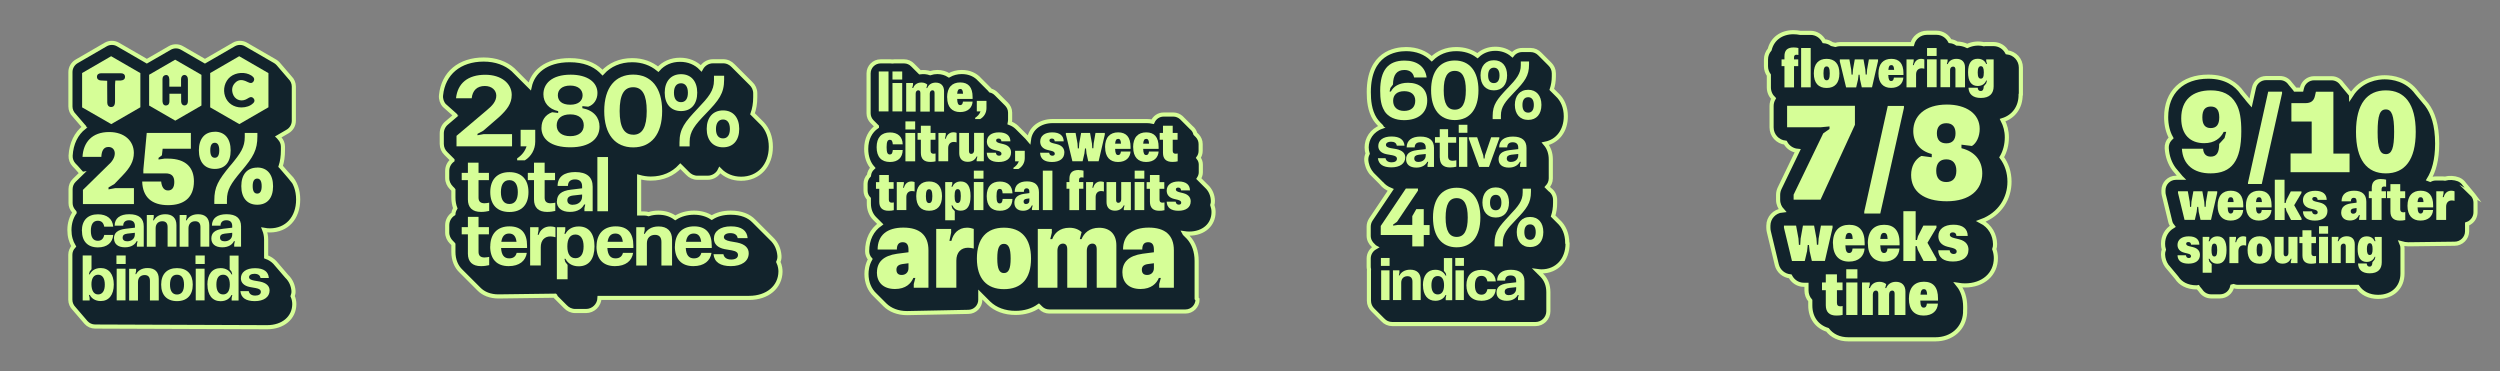 <?xml version="1.0" encoding="UTF-8"?>
<svg id="Capa_1" data-name="Capa 1" xmlns="http://www.w3.org/2000/svg" viewBox="0 0 302.95 44.99">
  <rect x="0" y="0" width="302.95" height="44.99" fill="#808080" stroke="none"/>
  <defs>
    <style>
      .cls-1 {
        fill: #12232c;
        stroke: #d6fe97;
        stroke-miterlimit: 10;
        stroke-width: .5px;
      }

      .cls-2 {
        fill: #d6fe97;
        stroke-width: 0px;
      }
    </style>
  </defs>
  <g>
    <path class="cls-1" d="m189.92,29.44c0-1.1-.4-2.02-1.07-2.62-.02-.02-.03-.04-.05-.05-.02-.02-.03-.04-.05-.05-.02-.02-.03-.04-.05-.05-.02-.02-.03-.04-.05-.05-.02-.02-.03-.04-.05-.05-.02-.02-.03-.04-.05-.05-.02-.02-.03-.04-.05-.05-.02-.02-.03-.04-.05-.05-.02-.02-.03-.04-.05-.05-.02-.02-.03-.04-.05-.05-.02-.02-.03-.04-.05-.05-.02-.02-.03-.04-.05-.05-.01-.01-.03-.03-.04-.04.15-.47.24-.98.24-1.58v-.37c0-.52-.25-.97-.64-1.25-.02-.02-.03-.04-.05-.05-.02-.02-.03-.04-.05-.05-.02-.02-.03-.04-.05-.05-.02-.02-.03-.04-.05-.05-.02-.02-.03-.04-.05-.05-.02-.02-.03-.04-.05-.05,0,0,0,0-.01-.01.26-.28.43-.64.43-1.05v-2.3c0-.77-.24-1.41-.66-1.9,1.49-.3,2.48-1.58,2.48-3.32,0-1.1-.4-2.02-1.06-2.62-.02-.02-.03-.04-.05-.05-.02-.02-.03-.04-.05-.05-.02-.02-.03-.04-.05-.05-.02-.02-.03-.04-.05-.05-.02-.02-.03-.04-.05-.05-.02-.02-.03-.04-.05-.05-.02-.02-.03-.04-.05-.05-.02-.02-.03-.04-.05-.05-.02-.02-.03-.04-.05-.05-.02-.02-.03-.04-.05-.05-.02-.02-.03-.04-.05-.05-.02-.02-.03-.04-.05-.05-.01-.01-.03-.03-.04-.04.15-.47.25-.98.25-1.58v-.37c0-.45-.19-.84-.49-1.13-.02-.02-.04-.04-.05-.05-.02-.02-.04-.04-.05-.05-.02-.02-.04-.04-.05-.05-.02-.02-.04-.04-.05-.05-.02-.02-.04-.04-.05-.05-.02-.02-.04-.04-.05-.05-.02-.02-.04-.04-.05-.05-.02-.02-.04-.04-.05-.05-.02-.02-.04-.04-.05-.05-.02-.02-.04-.04-.05-.05-.02-.02-.04-.04-.05-.05-.02-.02-.04-.04-.05-.05-.02-.02-.04-.04-.05-.05-.02-.02-.04-.04-.05-.05-.02-.02-.04-.04-.05-.05-.02-.02-.04-.04-.05-.05-.02-.02-.04-.04-.05-.05-.02-.02-.03-.04-.05-.05-.02-.02-.04-.04-.05-.05-.02-.02-.04-.04-.05-.05-.02-.02-.04-.04-.05-.05-.02-.02-.04-.04-.05-.05-.02-.02-.03-.04-.05-.05-.02-.02-.04-.04-.05-.05-.28-.3-.68-.49-1.13-.49h-1c-.49,0-.93.22-1.21.58-.54-.46-1.24-.73-2.05-.73-.87,0-1.62.31-2.17.84-.7-.52-1.57-.8-2.57-.8-1.21,0-2.21.43-2.97,1.17-.75-.73-1.83-1.17-3.11-1.17-1.36,0-4.52.51-4.52,5.21,0,.98.09,2.23.75,3.27.13.2.28.38.44.55.02.02.04.03.05.05.02.02.04.03.05.05.02.02.04.03.05.05.02.02.04.03.05.05.02.02.04.03.05.05.02.02.04.03.05.05.02.02.04.03.05.05,0,.01.02.02.03.03-1.24.44-1.83,1.49-1.83,2.5,0,.27.04.52.12.76-.13.26-.19.56-.16.86.03.31.16.97.65,1.55.01.02.04.03.05.05.01.02.04.03.05.05.01.02.04.03.05.05.01.02.04.03.05.05.01.02.04.03.05.05.01.02.04.03.05.05.01.02.04.03.05.05.01.02.04.03.05.05.01.02.04.03.05.05.01.02.04.03.05.05.01.02.04.03.05.05.01.02.04.03.05.05.01.02.04.03.05.05.01.02.04.03.05.05.01.02.04.03.05.05.01.02.04.03.05.05.01.02.04.03.05.05.01.02.04.03.05.05.01.02.04.03.05.05.01.02.04.03.05.05.01.02.04.03.05.05.01.02.04.03.05.05.01.02.04.03.05.05.01.02.04.03.05.05.25.31.61.58,1.1.78l-2.41,3.59c-.17.26-.26.56-.26.87v1.09c0,.47.21.88.54,1.17.02.02.03.04.05.05.02.02.03.04.05.05.02.02.03.04.05.05.02.02.03.04.05.05.02.02.03.04.05.05,0,0,0,0,0,0-.47.27-.79.76-.79,1.34v.97c0,.12.01.24.04.35,0,.06-.01.12-.01.19v3.61c0,.45.19.84.49,1.13.02.02.04.04.05.05.02.02.04.04.05.05.02.02.04.04.05.05.02.02.04.04.05.05.02.02.04.04.05.05.02.02.04.04.05.05.02.02.04.04.05.05.02.02.04.04.05.05.02.02.04.04.05.05.02.02.04.04.05.05.02.02.04.04.05.05.02.02.04.04.05.05.02.02.04.04.05.05.02.02.03.04.05.05.02.02.04.04.05.05.02.02.04.04.05.05.02.02.04.04.05.05.02.02.04.04.05.05.02.02.03.04.05.05.02.02.04.04.05.05.02.02.04.04.05.05.02.02.04.04.05.05.02.02.04.04.05.05.02.02.03.04.05.05.28.3.68.49,1.13.49h17.36c.86,0,1.56-.7,1.56-1.56v-2.3c0-.84-.28-1.53-.77-2.03-.02-.02-.04-.04-.05-.05-.02-.02-.04-.03-.05-.05-.02-.02-.04-.04-.05-.05-.02-.02-.04-.03-.05-.05-.02-.02-.04-.03-.05-.05-.02-.02-.04-.03-.05-.05-.02-.02-.04-.04-.05-.05-.02-.02-.04-.04-.05-.05-.02-.02-.04-.03-.05-.05-.02-.02-.04-.03-.05-.05-.01-.01-.02-.02-.03-.03.15.02.31.04.47.04,1.86,0,3.16-1.39,3.16-3.39Z"/>
    <path class="cls-1" d="m35.15,21.48s-.04-.05-.06-.07c-.02-.02-.04-.05-.06-.07-.02-.02-.04-.05-.06-.07-.02-.02-.04-.05-.06-.07-.02-.02-.04-.05-.06-.07-.02-.02-.04-.05-.06-.07-.02-.02-.04-.05-.06-.07-.02-.02-.04-.05-.06-.07-.02-.02-.04-.05-.06-.07-.02-.02-.04-.05-.06-.07-.02-.02-.04-.05-.06-.07-.02-.02-.04-.05-.06-.07-.02-.02-.04-.05-.06-.07-.02-.02-.04-.05-.06-.07-.02-.02-.04-.05-.06-.07-.02-.02-.04-.05-.06-.07-.02-.02-.04-.05-.06-.07-.02-.02-.04-.05-.06-.07-.02-.02-.04-.04-.06-.06.19-.59.28-1.23.28-1.99v-.4c0-.38-.15-.72-.39-.99-.02-.02-.04-.04-.06-.07-.02-.02-.04-.04-.06-.07-.01-.02-.03-.03-.05-.05l1.13-.66c.46-.27.75-.76.75-1.3v-4.14c0-.41-.17-.8-.46-1.08-.02-.02-.04-.05-.06-.07-.02-.02-.04-.05-.06-.07-.02-.02-.04-.05-.06-.07-.02-.02-.04-.05-.06-.07-.02-.02-.04-.05-.06-.07-.02-.02-.04-.05-.06-.07-.02-.02-.04-.05-.06-.07-.02-.02-.04-.05-.06-.07-.02-.02-.04-.05-.06-.07-.02-.02-.04-.05-.06-.07-.02-.02-.04-.05-.06-.07-.02-.02-.04-.05-.06-.07-.02-.02-.04-.05-.06-.07-.02-.02-.04-.05-.06-.07-.02-.02-.04-.05-.06-.07-.02-.02-.04-.05-.06-.07-.02-.02-.04-.05-.06-.07-.02-.02-.04-.05-.06-.07-.02-.02-.04-.05-.06-.07-.02-.02-.04-.05-.06-.07-.02-.02-.04-.05-.06-.07-.02-.02-.04-.05-.06-.07-.02-.02-.04-.05-.06-.07-.02-.02-.04-.05-.06-.07-.1-.11-.22-.21-.35-.29l-3.53-2.04c-.46-.27-1.04-.27-1.5,0l-3.49,2.02-2.77-1.6c-.46-.27-1.04-.27-1.5,0l-2.77,1.6-3.49-2.02c-.46-.27-1.04-.27-1.5,0l-3.52,2.04c-.46.27-.75.76-.75,1.3v4.16c0,.41.17.8.46,1.08.02.02.04.05.06.07.02.02.04.05.06.07.02.02.04.05.06.07.02.02.04.05.06.07.02.02.04.05.06.07.02.02.04.05.06.07.02.02.04.05.06.07.02.02.04.05.06.07.02.02.04.05.06.07.02.02.04.05.06.07.02.02.04.05.06.07.02.02.04.05.06.07.02.02.04.05.06.07.02.02.04.05.06.07.02.02.04.05.06.07.02.02.04.05.06.07.02.02.04.05.06.07.02.02.04.05.06.07.02.02.04.05.06.07.02.02.04.05.06.07,0,.01.02.02.03.03-.99.77-1.59,1.97-1.67,3.46-.02.41.13.81.41,1.11,0,0,.02.02.03.03.01.01.02.03.03.04,0,0,.02.02.03.02.01.01.02.03.03.04,0,0,.02.02.03.02.01.01.02.03.03.04,0,0,.02.02.03.02.01.01.02.03.03.04,0,0,.02.02.03.03.01.01.02.03.03.04,0,0,.02.02.03.02.01.01.02.03.03.04,0,0,.02.02.03.03.01.01.02.03.03.04,0,0,.02.02.03.03.01.01.02.03.03.04,0,0,.02.02.03.02.01.01.02.03.03.04,0,0,.02.02.03.03.01.01.02.03.03.04,0,0,.02.02.03.03.01.01.02.03.03.04,0,0,.02.02.03.03.01.01.02.03.03.04,0,0,.02.02.03.02.01.01.02.03.03.04,0,0,.02.02.03.02.01.01.02.03.03.04,0,0,.02.02.03.03.01.01.02.03.03.04,0,0,.02.02.03.02,0,0,0,0,0,0l-.89.87c-.29.28-.45.67-.45,1.07v1.69c0,.37.14.7.36.96.02.02.04.04.06.07.02.02.04.04.06.07,0,0,.02.02.02.03-.4.57-.64,1.3-.64,2.14,0,.76.19,1.42.52,1.97-.25.27-.41.63-.41,1.02v5.45c0,.42.18.8.46,1.08.02.02.04.05.06.07.02.02.04.05.06.07.02.02.04.05.06.07.02.02.04.05.06.07.02.02.04.05.06.07.02.02.04.05.06.07.02.02.04.05.06.07.02.02.04.05.06.07.02.02.04.05.06.07.02.02.04.05.06.07.02.02.04.05.06.07.02.02.04.05.06.07.02.02.04.05.06.07.02.02.04.05.06.07.02.02.04.05.06.07.02.02.04.05.06.07.02.02.04.05.06.07.02.02.04.05.06.07.02.02.04.05.06.07.02.02.04.05.06.07.02.02.04.05.06.07.02.02.04.05.06.07.02.02.04.05.06.07.02.02.04.05.06.07.27.3.66.49,1.1.49,0,0,20.31.08,20.85.08,1.92,0,3.28-1.14,3.29-2.79,0-.32-.06-.65-.2-.97.08-.21.12-.44.1-.67-.05-.6-.3-1.25-.82-1.74-.02-.02-.04-.05-.06-.07-.02-.02-.04-.05-.06-.07-.02-.02-.04-.05-.06-.07-.02-.02-.04-.05-.06-.07-.02-.02-.04-.05-.06-.07-.02-.02-.04-.05-.06-.07-.02-.02-.04-.05-.06-.07-.02-.02-.04-.05-.06-.07-.02-.02-.04-.05-.06-.07-.02-.02-.04-.05-.06-.07-.02-.02-.04-.05-.06-.07-.02-.02-.04-.05-.06-.07-.02-.02-.04-.05-.06-.07-.02-.02-.04-.05-.06-.07-.02-.02-.04-.05-.06-.07-.02-.02-.04-.05-.06-.07-.02-.02-.04-.05-.06-.07-.02-.02-.04-.05-.06-.07-.02-.02-.04-.05-.06-.07-.02-.02-.04-.05-.06-.07-.02-.02-.04-.05-.06-.07-.02-.02-.04-.05-.06-.07-.02-.02-.04-.05-.06-.07-.02-.02-.04-.05-.06-.07-.27-.28-.61-.51-1.05-.67v-2.08c0-.44-.08-.83-.22-1.19.22.04.44.06.68.06,2.04,0,3.42-1.5,3.42-3.74,0-1.16-.37-2.12-1-2.78Z"/>
    <path class="cls-1" d="m244.89,11.45v-3.26c0-.96-.73-1.75-1.67-1.85-.31-.59-.93-1-1.65-1h-.9c-.09,0-.18,0-.26.02-.65-.16-1.37-.09-2.02.21-.37-.18-.79-.28-1.25-.29-.25-.17-.53-.27-.84-.3-.31-.59-.91-1.01-1.63-1.01h-1.16c-.86,0-1.58.58-1.79,1.38h-8.77c-.19,0-.37.04-.54.09-.14-.04-.28-.07-.43-.1-.27-.2-.59-.32-.95-.35-.31-.59-.91-1.01-1.63-1.01h-1.16s-.07,0-.11,0c-.22-.04-.49-.08-.8-.08-1.48,0-2.56.82-2.88,2.1-.28.33-.45.75-.45,1.22v.8c0,.41.13.78.35,1.09v1.49c0,.53.22,1,.57,1.34-.15.27-.24.57-.24.9v2.6c0,.96.73,1.75,1.67,1.85.29.55.84.93,1.49.99l-2.18,4.52c-.12.25-.19.53-.19.81v.61c0,.5.2.94.51,1.28-.95.09-1.69.88-1.69,1.85v.26c0,.15.02.29.05.44l.97,4.04c.19.77.85,1.32,1.63,1.4.32.61.93,1.02,1.64,1.02h.33v.69c0,.47.17.9.46,1.23v.59c0,1.48.81,2.56,2.08,2.95.55.72,1.43,1.15,2.52,1.15h10.56c2,0,3.48-1.31,3.6-3.19,0-.09,0-.18,0-.26,0-.07.01-.15.01-.22v-.26c0-1.1-.31-2-.85-2.67.26.04.53.07.82.07,2.21,0,3.75-1.36,3.75-3.31,0-.35-.06-.72-.19-1.09.07-.2.1-.41.09-.62-.02-1.09-.57-2.17-1.7-2.75,2.36-.86,3.45-2.83,3.45-4.8,0-1.13-.34-2.15-.95-2.96.41-.69.63-1.53.63-2.42,0-.77-.19-1.46-.51-2.08,1.34-.42,2.18-1.55,2.18-3.08Z"/>
    <path class="cls-1" d="m299.78,23.69s-.03-.04-.05-.06c-.01-.02-.03-.04-.05-.06-.01-.02-.03-.04-.05-.06-.01-.02-.03-.04-.05-.06-.01-.02-.03-.04-.05-.06-.01-.02-.03-.04-.05-.06-.01-.02-.03-.04-.05-.06-.01-.02-.03-.04-.05-.06-.01-.02-.03-.04-.05-.06-.01-.02-.03-.04-.05-.06-.01-.02-.03-.04-.05-.06-.01-.02-.03-.04-.05-.06-.01-.02-.03-.04-.05-.06-.01-.02-.03-.04-.05-.06-.01-.02-.03-.04-.05-.06-.01-.02-.03-.04-.05-.06-.01-.02-.03-.04-.05-.06-.01-.02-.03-.04-.05-.06-.01-.02-.03-.04-.05-.06-.01-.02-.03-.04-.05-.06-.01-.02-.03-.04-.05-.06-.01-.02-.03-.04-.05-.06-.01-.02-.03-.04-.05-.06-.17-.25-.41-.45-.7-.57-.52-.2-1.13-.23-1.64-.09-.08-.01-.16-.02-.25-.02h-.88c-.24,0-.46.06-.66.16-.05-.02-.12-.03-.17-.05.6-.97,1.01-2.35,1.01-4.34,0-2.25-.52-3.74-1.26-4.71-.02-.02-.03-.04-.05-.06-.02-.02-.03-.04-.05-.06-.02-.02-.03-.04-.05-.06-.02-.02-.03-.04-.05-.06-.02-.02-.03-.04-.05-.06-.01-.02-.03-.04-.05-.06-.02-.02-.03-.04-.05-.06-.02-.02-.03-.04-.05-.06-.02-.02-.03-.04-.05-.06-.02-.02-.03-.04-.05-.06-.02-.02-.03-.04-.05-.06-.02-.02-.03-.04-.05-.06-.02-.02-.03-.04-.05-.06-.02-.02-.03-.04-.05-.06-.02-.02-.03-.04-.05-.06-.02-.02-.03-.04-.05-.06-.02-.02-.03-.04-.05-.06-.02-.02-.03-.04-.05-.06-.02-.02-.03-.04-.05-.06-.02-.02-.03-.04-.05-.06-.01-.02-.03-.04-.05-.06-.02-.02-.03-.04-.05-.06-.02-.02-.03-.04-.05-.06-.02-.02-.03-.04-.05-.06-1.19-1.63-2.95-1.88-3.91-1.88-.8,0-2.79.22-4.04,2.15,0-.01-.02-.03-.03-.04-.01-.02-.03-.04-.05-.06-.01-.02-.03-.04-.05-.06-.01-.02-.03-.04-.05-.06-.01-.02-.03-.04-.05-.06-.01-.02-.03-.04-.05-.06-.01-.02-.03-.04-.05-.06-.01-.02-.03-.04-.05-.06-.01-.02-.03-.04-.05-.06-.01-.02-.03-.04-.05-.06-.01-.02-.03-.04-.05-.06-.01-.02-.03-.04-.05-.06-.01-.02-.03-.04-.05-.06-.01-.02-.03-.04-.05-.06-.01-.02-.03-.04-.05-.06-.01-.02-.03-.04-.05-.06-.01-.02-.03-.04-.05-.06-.01-.02-.03-.04-.05-.06-.01-.02-.03-.04-.05-.06-.01-.02-.03-.04-.05-.06-.01-.02-.03-.04-.05-.06-.01-.02-.03-.04-.05-.06-.01-.02-.03-.04-.05-.06-.27-.4-.73-.67-1.25-.67h-2.12c-.7,0-1.31.49-1.47,1.17l-.05.21h-.75s0,0,0,0c-.01-.02-.03-.04-.05-.06-.01-.02-.03-.04-.05-.06-.01-.02-.03-.04-.05-.06-.01-.02-.03-.04-.05-.06-.01-.02-.03-.04-.05-.06-.01-.02-.03-.04-.05-.06-.01-.02-.03-.04-.05-.06-.01-.02-.03-.04-.05-.06-.01-.02-.03-.04-.05-.06-.01-.02-.03-.04-.05-.06-.01-.02-.03-.04-.05-.06-.01-.02-.03-.04-.05-.06-.01-.02-.03-.04-.05-.06-.27-.38-.71-.62-1.21-.62h-1.68c-.71,0-1.32.49-1.47,1.18l-.41,1.83c-.06-.07-.11-.14-.18-.21,0-.01-.02-.02-.03-.03-.01-.02-.03-.04-.05-.06-.01-.02-.03-.04-.05-.06-.01-.02-.03-.04-.05-.06-.01-.02-.03-.04-.05-.06-.03-.04-.06-.08-.09-.12-.01-.02-.03-.04-.05-.06-.01-.02-.03-.04-.05-.06-.01-.02-.03-.04-.05-.06-.01-.02-.03-.04-.05-.06-.01-.02-.03-.04-.05-.06-.01-.02-.03-.04-.05-.06-.01-.02-.03-.04-.05-.06-.01-.02-.03-.04-.05-.06-.01-.02-.03-.04-.05-.06-.01-.02-.03-.04-.05-.06,0-.01-.02-.03-.03-.04-.68-.96-1.9-1.94-4.1-1.94-3.14,0-5.1,1.88-5.1,4.9,0,.98.21,1.83.6,2.52-.04.04-.08.07-.12.12-.29.3-.43.71-.41,1.12.06,1.01.38,1.87.9,2.57.01.02.03.04.05.06.01.02.03.04.05.06.01.02.03.04.05.06.01.02.03.04.05.06.01.02.03.04.05.06.01.02.03.04.05.06.01.02.03.04.05.06.01.02.03.04.05.06.01.02.03.04.05.06.01.02.03.04.05.06.01.02.03.04.05.06.01.02.03.04.05.06.01.02.03.04.05.06.01.02.03.04.05.06.01.02.03.04.05.06.01.02.03.04.05.06.01.02.03.04.05.06,0,0,0,0,0,0h-.64c-.83,0-1.51.68-1.51,1.51v.21c0,.12.01.24.04.35l.79,3.26c.05.21.16.4.29.56-.73.44-1.17,1.19-1.17,2.11,0,.25.03.48.1.71-.07.19-.11.4-.1.6.02.48.17.97.46,1.38.01.02.03.04.05.06.01.02.03.04.05.06.01.02.03.04.05.06.01.02.03.04.05.06.01.02.03.04.05.06.01.02.03.04.05.06.01.02.03.04.05.06.01.02.03.04.05.06.01.02.03.04.05.06.01.02.03.04.05.06.01.02.03.04.05.06.01.02.03.04.05.06.01.02.03.04.05.06.01.02.03.04.05.06.01.02.03.04.05.06.01.02.03.04.05.06.01.02.03.04.05.06.01.02.03.04.05.06.01.02.03.04.05.06.01.02.03.04.05.06.01.02.03.04.05.06.01.02.03.04.05.06.01.02.03.04.05.06.01.02.03.04.05.06.44.67,1.23,1.15,2.42,1.15.04,0,.09,0,.13-.01,0,0,0,0,0,0,.01.02.03.04.05.06.01.02.03.04.05.06.01.02.03.04.05.06.01.02.03.04.05.06.01.02.03.04.05.06.01.02.03.04.05.06.01.02.03.04.05.06.27.41.73.68,1.25.68h1.09c.73,0,1.33-.51,1.48-1.2.05-.01.09-.04.14-.05.17.06.35.1.53.1h14.52c.5.75,1.37,1.21,2.48,1.21,1.77,0,2.96-1.14,2.96-2.83v-3.07c0-.21-.04-.41-.12-.59.26.07.53.12.83.12l5.61-.07c.83,0,1.51-.68,1.51-1.51v-.88c.16-.05.31-.13.44-.24.37-.29.58-.73.58-1.19v-1.16c0-.33-.11-.64-.3-.89-.01-.02-.03-.04-.05-.06Z"/>
    <path class="cls-1" d="m67.34,35.99s.06.06.09.09c.03.03.06.06.09.09.03.03.06.06.09.09.03.03.06.06.09.09.03.03.06.06.09.09.03.03.06.06.09.09.03.03.06.06.09.09.03.03.06.06.09.09.03.03.06.06.09.09.03.03.06.06.09.09.03.03.06.06.09.09.03.03.06.06.09.09.03.03.06.06.09.09.3.32.72.53,1.2.53h1.3c.89,0,1.61-.71,1.64-1.59h18.13c2.22,0,3.78-1.31,3.8-3.19,0-.23-.03-.68-.26-1.17.11-.25.16-.52.13-.79-.06-.72-.35-1.47-.96-2.03-.03-.03-.06-.06-.09-.09-.03-.03-.06-.06-.09-.09-.03-.03-.06-.06-.09-.09-.03-.03-.06-.06-.09-.09-.03-.03-.06-.06-.09-.09-.03-.03-.06-.06-.09-.09-.03-.03-.06-.06-.09-.09-.03-.03-.06-.06-.09-.09-.03-.03-.06-.06-.09-.09-.03-.03-.06-.06-.09-.09-.03-.03-.06-.06-.09-.09-.03-.03-.06-.06-.09-.09-.03-.03-.06-.06-.09-.09-.03-.03-.06-.06-.09-.09-.03-.03-.06-.06-.09-.09-.03-.03-.06-.06-.09-.09-.03-.03-.06-.06-.09-.09-.03-.03-.06-.06-.09-.09-.03-.03-.06-.06-.09-.09-.03-.03-.06-.06-.09-.09-.03-.03-.06-.06-.09-.09-.03-.03-.06-.06-.09-.09-.03-.03-.06-.06-.09-.09-.03-.03-.06-.06-.09-.09-.58-.59-1.48-.99-2.78-.99-.96,0-1.72.23-2.3.6-.59-.39-1.32-.6-2.16-.6s-1.64.23-2.26.63c-.54-.4-1.23-.63-2.04-.63-.42,0-.82.06-1.19.18-.16-.05-.32-.08-.5-.08h-.65v-4.43c.44.12.91.2,1.41.2,1.48,0,2.69-.55,3.58-1.5.02.02.04.04.07.06.03.03.06.06.09.09.03.03.06.06.09.09.03.03.06.06.09.09.03.03.06.06.09.09.03.03.06.06.09.09.03.03.06.06.09.09.03.03.06.06.09.09.03.03.06.06.09.09.03.03.06.06.09.09.3.32.72.53,1.2.53h1.23c.65,0,1.22-.38,1.48-.93.64.66,1.53,1.05,2.58,1.05,2.12,0,3.6-1.59,3.6-3.87,0-1.15-.38-2.12-1.03-2.81-.03-.03-.06-.06-.09-.09-.03-.03-.06-.06-.09-.09-.03-.03-.06-.06-.09-.09-.03-.03-.06-.06-.09-.09-.03-.03-.06-.06-.09-.09-.03-.03-.06-.06-.09-.09-.03-.03-.06-.06-.09-.09-.03-.03-.06-.06-.09-.09-.03-.03-.06-.06-.09-.09-.03-.03-.06-.06-.09-.09-.03-.03-.06-.06-.09-.09-.03-.03-.06-.06-.09-.09-.03-.03-.06-.06-.09-.09,0,0-.01-.01-.02-.02.21-.59.33-1.24.33-2.02v-.46c0-.47-.2-.9-.53-1.2-.03-.03-.06-.06-.09-.09-.03-.03-.06-.06-.09-.09-.03-.03-.06-.06-.09-.09-.03-.03-.06-.06-.09-.09-.03-.03-.06-.06-.09-.09-.03-.03-.06-.06-.09-.09-.03-.03-.06-.06-.09-.09-.03-.03-.06-.06-.09-.09-.03-.03-.06-.06-.09-.09-.03-.03-.06-.06-.09-.09-.03-.03-.06-.06-.09-.09-.03-.03-.06-.06-.09-.09-.03-.03-.06-.06-.09-.09-.03-.03-.06-.06-.09-.09-.03-.03-.06-.06-.09-.09-.03-.03-.06-.06-.09-.09-.03-.03-.06-.06-.09-.09-.03-.03-.06-.06-.09-.09-.03-.03-.06-.06-.09-.09-.03-.03-.06-.06-.09-.09-.03-.03-.06-.06-.09-.09-.03-.03-.06-.06-.09-.09-.03-.03-.06-.06-.09-.09-.03-.03-.06-.06-.09-.09-.3-.32-.72-.53-1.2-.53h-1.23c-.62,0-1.16.35-1.44.86-.63-.66-1.52-1.04-2.55-1.04-1.09,0-2.01.42-2.65,1.14-.84-.69-1.9-1.09-3.15-1.09-1.49,0-2.72.55-3.6,1.51-.02-.02-.04-.04-.06-.06-.03-.03-.06-.06-.09-.09-.03-.03-.06-.06-.09-.09-.8-.75-2.01-1.27-3.74-1.27-2.94,0-4.47,1.49-4.84,3.18-.02-.02-.03-.04-.05-.05-.03-.03-.05-.06-.09-.09-.03-.03-.05-.06-.09-.09-.03-.03-.05-.06-.09-.09-.03-.03-.05-.06-.09-.09-.03-.03-.05-.06-.09-.09-.03-.03-.05-.06-.09-.09-.03-.03-.05-.06-.09-.09-.03-.03-.05-.06-.09-.09-.03-.03-.05-.06-.09-.09-.03-.03-.05-.06-.09-.09-.03-.03-.05-.06-.09-.09-.03-.03-.05-.06-.09-.09-.03-.03-.05-.06-.09-.09-.03-.03-.05-.06-.09-.09-.03-.03-.05-.06-.09-.09-.03-.03-.05-.06-.09-.09-.03-.03-.05-.06-.09-.09-.03-.03-.05-.06-.09-.09-.03-.03-.05-.06-.09-.09-.03-.03-.05-.06-.09-.09-.03-.03-.05-.06-.09-.09-.03-.03-.05-.06-.09-.09-.86-.77-2.1-1.23-3.55-1.23-2.92,0-4.9,1.66-5.17,4.32-.05.46.1.92.41,1.26.02.02.05.04.07.06,0,0,.01.02.02.02.02.02.05.04.07.06,0,0,.01.02.02.02.02.02.05.04.07.06,0,0,.01.02.02.02.02.02.05.04.07.06,0,0,.01.02.02.02.02.02.05.04.07.06,0,0,.01.02.02.02.02.02.05.04.07.06,0,0,.01.02.02.02.02.02.05.04.07.06,0,0,.01.02.02.02.02.02.05.04.07.06,0,0,.01.02.02.02.02.02.05.04.07.06,0,0,.01.02.02.02.02.02.05.04.07.06,0,0,.01.02.02.02.02.02.05.04.07.06,0,0,.01.02.02.02.02.02.05.04.07.06,0,0,.01.02.02.02.02.02.05.04.07.06,0,0,.01.02.02.02.02.02.05.04.07.06,0,0,.01.02.02.02.02.02.05.04.07.06,0,0,0,.01.01.02l-1.08.92c-.37.31-.58.77-.58,1.25v1.28c0,.45.19.86.49,1.15.03.03.06.06.09.09.03.03.06.06.09.09.03.03.06.06.09.09.03.03.06.06.09.09.03.03.06.06.09.09.03.03.06.06.09.09.03.03.06.06.09.09.03.03.06.06.09.09.03.03.06.06.09.09,0,0,0,0,0,.01-.39.3-.64.76-.64,1.29v.88c0,.46.2.87.5,1.17.03.03.06.06.09.09.03.03.06.06.09.09.02.03.05.05.07.08v.92c0,.48.08.92.23,1.31-.12.2-.21.42-.23.67-.45.29-.75.8-.75,1.38v.88c0,.46.2.87.5,1.17.03.03.06.06.09.09.03.03.06.06.09.09.02.03.05.05.07.08v.92c0,.98.34,1.78.92,2.33.03.03.06.06.09.09.03.03.06.06.09.09.03.03.06.06.09.09.03.03.06.06.09.09.03.03.06.06.09.09.03.03.06.06.09.09.03.03.06.06.09.09.03.03.06.06.09.09.03.03.06.06.09.09.03.03.06.06.09.09.03.03.06.06.09.09.03.03.06.06.09.09.03.03.06.06.09.09.03.03.06.06.09.09.03.03.06.06.09.09.03.03.06.06.09.09.03.03.06.06.09.09.03.03.06.06.09.09.03.03.06.06.09.09.03.03.06.06.09.09.03.03.06.06.09.09.03.03.06.06.09.09.03.03.06.06.09.09.03.03.06.06.09.09.56.58,1.38.91,2.39.91l6.86-.09s.02.02.03.03Z"/>
    <path class="cls-1" d="m145.01,36.17v-4.54c0-1.17-.35-2.12-.97-2.82-.02-.02-.04-.03-.05-.05-.02-.02-.04-.03-.05-.05-.02-.02-.04-.03-.05-.05-.02-.02-.04-.03-.05-.05-.02-.02-.04-.03-.05-.05-.02-.02-.04-.03-.05-.05-.02-.02-.04-.03-.05-.05-.02-.02-.04-.03-.05-.05-.02-.02-.04-.03-.05-.05-.02-.02-.04-.03-.05-.05-.02-.02-.04-.03-.05-.05,0,0,0,0,0,0,.2.03.4.05.62.05,1.74,0,2.95-1.07,2.95-2.61,0-.28-.05-.57-.15-.86.05-.16.08-.32.07-.49-.01-.66-.27-1.32-.8-1.8-.02-.02-.03-.03-.05-.05-.02-.02-.03-.04-.05-.05-.02-.02-.03-.04-.05-.05-.02-.02-.03-.04-.05-.05-.02-.02-.03-.04-.05-.05-.02-.02-.03-.03-.05-.05-.02-.02-.03-.04-.05-.05-.02-.02-.03-.04-.05-.05-.02-.02-.03-.03-.05-.05-.02-.02-.03-.04-.05-.05-.02-.02-.03-.04-.05-.05-.02-.02-.03-.03-.05-.05-.02-.02-.03-.04-.05-.05-.02-.02-.03-.03-.05-.05-.02-.02-.03-.04-.05-.05-.02-.02-.03-.03-.05-.05-.02-.02-.03-.04-.05-.05-.02-.02-.03-.03-.05-.05,0,0,0,0,0,0,.14-.22.24-.48.24-.76v-.95c0-.3-.11-.58-.29-.81.17-.24.27-.53.27-.85v-.82c0-.39-.16-.75-.41-1.01-.02-.02-.03-.03-.05-.05-.02-.02-.03-.03-.05-.05-.02-.02-.03-.03-.05-.05-.02-.02-.03-.03-.05-.05-.01-.01-.02-.02-.03-.03-.08-.31-.26-.57-.5-.76-.02-.02-.03-.04-.05-.05-.02-.02-.03-.04-.05-.05-.02-.02-.03-.04-.05-.05-.02-.02-.03-.04-.05-.05-.02-.02-.03-.04-.05-.05-.02-.02-.03-.04-.05-.05-.02-.02-.03-.04-.05-.05-.02-.02-.03-.04-.05-.05-.02-.02-.03-.04-.05-.05-.02-.02-.03-.04-.05-.05-.02-.02-.03-.04-.05-.05-.02-.02-.03-.04-.05-.05-.02-.02-.03-.04-.05-.05-.02-.02-.03-.04-.05-.05-.02-.02-.03-.04-.05-.05-.02-.02-.03-.04-.05-.05-.02-.02-.03-.04-.05-.05-.02-.02-.03-.04-.05-.05-.02-.02-.03-.04-.05-.05-.02-.02-.03-.04-.05-.05-.02-.02-.03-.04-.05-.05-.02-.02-.03-.04-.05-.05-.02-.02-.03-.04-.05-.05-.02-.02-.03-.04-.05-.05-.26-.22-.59-.37-.96-.37h-1.18c-.6,0-1.1.36-1.33.87-.23-.05-.46-.08-.72-.08h-11.38c-1.59,0-2.72.91-2.89,2.25-.08-.1-.16-.19-.26-.28-.02-.02-.03-.04-.05-.05-.02-.02-.03-.04-.05-.05-.02-.02-.03-.04-.05-.05-.02-.02-.03-.04-.05-.05-.02-.02-.03-.04-.05-.05-.02-.02-.03-.04-.05-.05-.02-.02-.03-.04-.05-.05-.02-.02-.03-.04-.05-.05-.02-.02-.03-.04-.05-.05-.02-.02-.03-.04-.05-.05-.02-.02-.03-.03-.05-.05-.02-.02-.03-.04-.05-.05-.02-.02-.03-.04-.05-.05-.02-.02-.03-.04-.05-.05-.02-.02-.03-.04-.05-.05-.02-.02-.03-.04-.05-.05-.02-.02-.03-.04-.05-.05-.02-.02-.03-.04-.05-.05-.02-.02-.03-.03-.05-.05-.02-.02-.03-.04-.05-.05-.02-.02-.03-.04-.05-.05-.02-.02-.03-.04-.05-.05-.02-.02-.03-.04-.05-.05-.02-.02-.03-.04-.05-.05-.23-.22-.52-.4-.87-.53.02-.12.05-.24.05-.36v-.89c0-.42-.18-.79-.46-1.06-.02-.02-.03-.03-.05-.05-.02-.02-.03-.03-.05-.05-.02-.02-.03-.03-.05-.05-.02-.02-.03-.03-.05-.05-.02-.02-.03-.03-.05-.05-.02-.02-.03-.03-.05-.05-.02-.02-.03-.03-.05-.05-.02-.02-.03-.03-.05-.05-.02-.02-.03-.03-.05-.05-.02-.02-.03-.03-.05-.05-.02-.02-.03-.03-.05-.05-.02-.02-.03-.03-.05-.05-.02-.02-.03-.03-.05-.05-.02-.02-.03-.03-.05-.05-.02-.02-.03-.03-.05-.05-.02-.02-.03-.03-.05-.05-.02-.02-.03-.03-.05-.05-.02-.02-.03-.03-.05-.05-.02-.02-.03-.03-.05-.05-.02-.02-.03-.03-.05-.05-.02-.02-.03-.04-.05-.05-.02-.02-.03-.03-.05-.05-.02-.02-.03-.04-.05-.05-.02-.02-.03-.03-.05-.05-.19-.2-.44-.35-.72-.42-.03-.04-.06-.07-.09-.11-.02-.02-.04-.03-.05-.05-.02-.02-.04-.03-.05-.05-.02-.02-.04-.03-.05-.05-.02-.02-.04-.03-.05-.05-.02-.02-.04-.03-.05-.05-.02-.02-.03-.03-.05-.05-.02-.02-.04-.03-.05-.05-.02-.02-.04-.03-.05-.05-.02-.02-.04-.03-.05-.05-.02-.02-.04-.03-.05-.05-.02-.02-.04-.03-.05-.05-.02-.02-.03-.03-.05-.05-.02-.02-.04-.03-.05-.05-.02-.02-.03-.03-.05-.05-.02-.02-.04-.03-.05-.05-.02-.02-.04-.03-.05-.05-.02-.02-.04-.03-.05-.05-.02-.02-.04-.03-.05-.05-.02-.02-.04-.03-.05-.05-.02-.02-.04-.03-.05-.05-.02-.02-.04-.03-.05-.05-.02-.02-.04-.03-.05-.05-.02-.02-.04-.03-.05-.05-.02-.02-.04-.03-.05-.05-.51-.59-1.26-.93-2.18-.93-.59,0-1.11.15-1.55.4-.39-.25-.87-.4-1.41-.4-.3,0-.6.05-.87.14-.38-.13-.82-.17-1.23-.11-.01-.01-.02-.02-.04-.03-.02-.02-.03-.03-.05-.05-.02-.02-.03-.04-.05-.05-.02-.02-.03-.03-.05-.05-.02-.02-.03-.03-.05-.05-.02-.02-.03-.04-.05-.05-.02-.02-.03-.03-.05-.05-.02-.02-.03-.04-.05-.05-.02-.02-.03-.04-.05-.05-.02-.02-.03-.04-.05-.05-.02-.02-.03-.03-.05-.05-.02-.02-.03-.04-.05-.05-.02-.02-.03-.03-.05-.05-.02-.02-.03-.04-.05-.05-.02-.02-.03-.03-.05-.05-.02-.02-.03-.04-.05-.05-.02-.02-.03-.03-.05-.05-.02-.02-.03-.04-.05-.05-.26-.27-.63-.44-1.04-.44h-1.18c-.08,0-.16.01-.24.02-.08-.01-.16-.02-.24-.02h-1.18c-.81,0-1.46.66-1.46,1.46v4.84c0,.39.16.74.41,1,.02.02.03.03.05.05.02.02.03.03.05.05.02.02.03.03.05.05.02.02.03.03.05.05.02.02.03.03.05.05.02.02.03.03.05.05.02.02.03.03.05.05.02.02.03.03.05.05.02.02.03.03.05.05.02.02.03.03.05.05.02.02.03.03.05.05.02.02.03.03.05.05,0,0,0,0,0,.01-.8.55-1.3,1.47-1.3,2.7,0,.95.29,1.74.79,2.3-.25.23-.42.55-.46.92-.25.26-.41.62-.41,1.01v.81c0,.39.15.74.4,1v.57c0,.75.26,1.38.7,1.82.02.02.03.03.05.05.02.02.03.03.05.05.02.02.03.03.05.05.02.02.03.03.05.05.02.02.03.03.05.05.02.02.03.03.05.05.02.02.03.03.05.05.02.02.03.03.05.05.02.02.03.03.05.05.02.02.03.03.05.05.02.02.03.03.05.05.02.02.03.03.05.05.02.02.03.03.05.05.01.01.02.02.03.03-1.01.71-1.59,1.83-1.59,3.28,0,.37.14.71.37.97-.38.68-.45,1.37-.45,1.79,0,1.05.38,1.93,1.03,2.54.02.02.03.03.05.05.02.02.03.04.05.05.02.02.03.03.05.05.02.02.03.04.05.05.02.02.03.03.05.05.02.02.03.03.05.05.02.02.03.03.05.05.02.02.03.04.05.05.02.02.03.03.05.05.02.02.03.04.05.05.02.02.03.03.05.05.02.02.03.04.05.05.02.02.03.03.05.05.02.02.03.04.05.05.02.02.03.04.05.05.02.02.03.03.05.05.02.02.03.03.05.05.02.02.03.04.05.05.02.02.03.03.05.05.02.02.03.03.05.05.02.02.03.04.05.05.02.02.03.03.05.05.02.02.03.04.05.05.02.02.03.03.05.05.64.63,1.57,1,2.68,1l7.42-.15c.81,0,1.46-.66,1.46-1.46v-.64s.03.03.04.04c.02.02.03.04.05.05.02.02.03.03.05.05.02.02.03.04.05.05.02.02.03.03.05.05.02.02.03.04.05.05.02.02.03.04.05.05.02.02.03.04.05.05.02.02.03.04.05.05.02.02.03.04.05.05.02.02.03.04.05.05.02.02.03.04.05.05.02.02.03.04.05.05.02.02.03.04.05.05.02.02.03.04.05.05.02.02.03.03.05.05.02.02.03.04.05.05.02.02.03.04.05.05.02.02.03.04.05.05.02.02.03.04.05.05.02.02.03.04.05.05.8.76,1.9,1.18,3.23,1.18,1.11,0,2.06-.3,2.81-.83,0,0,.02.02.03.02.02.02.03.03.05.05.02.02.03.03.05.05.02.02.03.04.05.05.02.02.03.03.05.05.26.27.63.44,1.04.44h16.51c.81,0,1.46-.66,1.46-1.46Z"/>
  </g>
  <g>
    <g>
      <path class="cls-2" d="m167.76,13.42c-.39-.6-.51-1.4-.51-2.43,0-2.46.94-3.65,2.96-3.65,1.51,0,2.5.74,2.67,2.05h-1.52c-.1-.57-.52-.91-1.17-.91-.93,0-1.37.58-1.39,1.77l-.31.41-.1.43h.16c.29-.59.98-1.06,2.07-1.06,1.38,0,2.33.73,2.33,2.15,0,1.49-1.06,2.38-2.81,2.38-1.03,0-1.9-.35-2.39-1.12Zm2.39.02c.88,0,1.35-.47,1.35-1.23s-.51-1.16-1.33-1.16c-.88,0-1.35.44-1.35,1.17,0,.77.52,1.22,1.33,1.22Z"/>
      <path class="cls-2" d="m173.42,10.94c0-2.32,1.09-3.61,2.87-3.61s2.87,1.29,2.87,3.61-1.08,3.61-2.87,3.61-2.87-1.29-2.87-3.61Zm2.87,2.35c.91,0,1.34-.77,1.34-2.35s-.43-2.35-1.34-2.35-1.34.75-1.34,2.36.45,2.34,1.34,2.34Z"/>
      <path class="cls-2" d="m181.03,7.3c1,0,1.6.71,1.6,1.83s-.59,1.82-1.6,1.82-1.62-.71-1.62-1.82.61-1.83,1.62-1.83Zm0,2.77c.43,0,.68-.32.68-.93s-.25-.94-.68-.94-.7.32-.7.94.25.93.7.93Zm1.66.62c1.07-1.12,1.6-1.75,1.6-2.79v-.45h1v.37c0,1.38-.52,2.05-1.81,3.38-1.07,1.11-1.6,1.75-1.6,2.79v.45h-1v-.39c0-1.38.53-2.01,1.81-3.37Zm2.5.19c1,0,1.6.71,1.6,1.83s-.59,1.82-1.6,1.82-1.62-.71-1.62-1.82.61-1.83,1.62-1.83Zm0,2.77c.42,0,.68-.32.68-.93s-.25-.94-.68-.94c-.45,0-.7.32-.7.94s.25.93.7.93Z"/>
      <path class="cls-2" d="m166.96,19.17h.94c.06.31.31.5.74.5.38,0,.64-.15.64-.43,0-.23-.17-.35-.57-.43l-.68-.12c-.67-.13-1.01-.5-1.01-.99,0-.7.58-1.16,1.6-1.16s1.52.4,1.58,1.11h-.94c-.04-.3-.27-.48-.7-.48-.38,0-.61.16-.61.38,0,.21.19.32.58.4l.66.11c.77.16,1.1.53,1.1,1.01,0,.76-.67,1.21-1.68,1.21s-1.56-.37-1.64-1.14Z"/>
      <path class="cls-2" d="m170.39,19.3c0-.61.37-.99,1.34-1.11l1.04-.12v-.18c0-.43-.23-.65-.67-.65s-.66.22-.67.62h-.97c0-.85.62-1.31,1.66-1.31,1.11,0,1.65.48,1.65,1.38v2.3h-.78v-.28l.08-.34h-.11c-.18.35-.58.7-1.33.7-.81,0-1.24-.4-1.24-1Zm1.51.32c.5,0,.87-.31.87-.77v-.19l-.84.09c-.4.05-.55.21-.55.45,0,.28.19.43.52.43Z"/>
      <path class="cls-2" d="m174.47,19.12v-1.82h-.58v-.68h.58v-.96h1.01v.96h.98v.68h-.98v1.65c0,.36.18.53.56.53.16,0,.31-.03.44-.06v.78c-.2.05-.47.09-.77.09-.81,0-1.23-.4-1.23-1.18Z"/>
      <path class="cls-2" d="m176.77,15.12h1.05v.97h-1.05v-.97Zm.03,1.5h1.01v3.6h-1.01v-3.6Z"/>
      <path class="cls-2" d="m177.99,16.78v-.15h1.01l.74,2.19.05.39h.11l.05-.39.75-2.19h.99v.14l-1.26,3.46h-1.19l-1.26-3.46Z"/>
      <path class="cls-2" d="m181.6,19.3c0-.61.37-.99,1.34-1.11l1.04-.12v-.18c0-.43-.23-.65-.67-.65s-.66.22-.67.62h-.97c0-.85.62-1.31,1.66-1.31,1.11,0,1.65.48,1.65,1.38v2.3h-.78v-.28l.08-.34h-.11c-.18.35-.58.7-1.33.7-.81,0-1.24-.4-1.24-1Zm1.51.32c.5,0,.87-.31.87-.77v-.19l-.84.09c-.4.05-.55.21-.55.45,0,.28.19.43.52.43Z"/>
    </g>
    <g>
      <path class="cls-2" d="m167.32,27.38l3.04-4.53h1.47v.25l-2.54,3.78-.47.33v.13l.54-.08h1.78v-1.07l.49-.85h.9v1.93h.71v1.21h-.71v1.38h-1.39v-1.38h-3.82v-1.09Z"/>
      <path class="cls-2" d="m173.65,26.36c0-2.32,1.09-3.61,2.87-3.61s2.87,1.29,2.87,3.61-1.08,3.61-2.87,3.61-2.87-1.29-2.87-3.61Zm2.87,2.35c.91,0,1.34-.77,1.34-2.35s-.43-2.35-1.34-2.35-1.34.75-1.34,2.36.45,2.34,1.34,2.34Z"/>
      <path class="cls-2" d="m181.26,22.71c1,0,1.6.71,1.6,1.83s-.59,1.82-1.6,1.82-1.62-.71-1.62-1.82.61-1.83,1.62-1.83Zm0,2.77c.43,0,.68-.32.68-.93s-.25-.94-.68-.94-.7.32-.7.94.25.93.7.93Zm1.66.62c1.07-1.12,1.6-1.75,1.6-2.79v-.45h1v.38c0,1.38-.52,2.05-1.81,3.38-1.07,1.11-1.6,1.75-1.6,2.79v.45h-1v-.38c0-1.38.53-2.01,1.81-3.37Zm2.5.19c1,0,1.6.71,1.6,1.83s-.59,1.82-1.6,1.82-1.62-.71-1.62-1.82.61-1.83,1.62-1.83Zm0,2.77c.42,0,.68-.32.68-.93s-.25-.94-.68-.94c-.45,0-.7.32-.7.94s.25.93.7.93Z"/>
      <path class="cls-2" d="m167.34,31.26h1.05v.96h-1.05v-.96Zm.03,1.5h1.01v3.6h-1.01v-3.6Z"/>
      <path class="cls-2" d="m168.8,32.76h.78v.28l-.07.34h.08c.18-.36.59-.7,1.3-.7.82,0,1.27.45,1.27,1.23v2.45h-1v-2.23c0-.43-.21-.66-.6-.66-.45,0-.76.29-.76.79v2.1h-1v-3.6Z"/>
      <path class="cls-2" d="m172.43,34.57c0-1.19.57-1.88,1.5-1.88.66,0,1.06.33,1.24.71h.09l-.07-.3-.22-.28v-1.55h1.01v5.11h-.79v-.29l.07-.34h-.09c-.18.37-.57.7-1.24.7-.92,0-1.49-.69-1.49-1.87Zm1.8,1.11c.48,0,.76-.39.76-1.12s-.28-1.11-.76-1.11c-.5,0-.77.4-.77,1.11s.26,1.12.77,1.12Z"/>
      <path class="cls-2" d="m176.35,31.26h1.05v.96h-1.05v-.96Zm.03,1.5h1.01v3.6h-1.01v-3.6Z"/>
      <path class="cls-2" d="m177.7,34.57c0-1.19.66-1.87,1.83-1.87,1.01,0,1.67.51,1.73,1.4h-1.02c-.08-.44-.32-.67-.72-.67-.52,0-.79.39-.79,1.14s.27,1.14.79,1.14c.4,0,.64-.23.72-.67h1.02c-.06.88-.7,1.41-1.74,1.41-1.17,0-1.82-.7-1.82-1.88Z"/>
      <path class="cls-2" d="m181.35,35.44c0-.61.37-.99,1.34-1.11l1.04-.12v-.18c0-.43-.23-.65-.67-.65s-.66.22-.67.62h-.97c0-.85.62-1.31,1.66-1.31,1.11,0,1.65.48,1.65,1.38v2.3h-.78v-.28l.08-.34h-.11c-.18.35-.58.7-1.33.7-.81,0-1.24-.4-1.24-1Zm1.51.32c.5,0,.87-.31.87-.77v-.19l-.84.09c-.4.05-.55.21-.55.45,0,.28.19.43.52.43Z"/>
    </g>
  </g>
  <g>
    <path class="cls-2" d="m13.47,6.81c-1.19.69-2.36,1.36-3.52,2.04v4.16c1.18.68,2.35,1.36,3.53,2.03,1.2-.7,2.37-1.37,3.53-2.04v-4.14c-1.17-.68-2.34-1.35-3.53-2.04Zm1.22,2.95c-.21.01-.43,0-.71,0-.02.22-.04.39-.04.57,0,.62,0,1.24,0,1.86,0,.13,0,.27-.03.4-.05.25-.21.39-.46.38-.3-.02-.44-.22-.45-.51,0-.65,0-1.31-.01-1.96,0-.22,0-.43,0-.71-.32-.01-.55-.02-.78-.04-.26-.02-.46-.16-.46-.44,0-.28.2-.42.46-.43.82-.01,1.64-.01,2.46,0,.26,0,.47.13.48.41.01.31-.2.44-.48.46Z"/>
    <path class="cls-2" d="m28.99,6.81c-1.19.69-2.36,1.36-3.52,2.04v4.16c1.18.68,2.35,1.36,3.53,2.03,1.2-.7,2.37-1.37,3.53-2.04v-4.14c-1.17-.68-2.34-1.35-3.53-2.04Zm1.66,5.72c-.3.3-.82.49-1.39.49-.93,0-1.69-.51-1.98-1.34-.3-.85-.04-1.83.63-2.37.7-.56,1.81-.63,2.55-.16.33.21.42.45.27.7-.16.25-.38.27-.74.08-.6-.31-1.05-.31-1.44.05-.41.38-.51.85-.34,1.38.22.68.9.99,1.57.7.14-.06.26-.15.39-.22.23-.13.43-.09.58.11.16.21.09.41-.09.58Z"/>
    <path class="cls-2" d="m21.23,7.23c-1.07.62-2.12,1.22-3.16,1.83v3.73c1.06.61,2.11,1.22,3.17,1.83,1.08-.63,2.13-1.23,3.17-1.83v-3.72c-1.05-.61-2.1-1.22-3.17-1.83Zm1.13,5.55c-.24,0-.4-.18-.41-.49-.01-.3,0-.6,0-.93h-1.42c0,.31,0,.61,0,.91,0,.28-.1.48-.4.51-.25.03-.43-.17-.44-.51,0-.89,0-1.78,0-2.67,0-.28.12-.47.4-.51.25-.03.42.18.43.52,0,.28,0,.57,0,.89h1.42c0-.32,0-.62,0-.92.01-.31.18-.5.41-.5.23,0,.41.19.42.5,0,.9,0,1.81,0,2.71,0,.31-.18.49-.42.49Z"/>
    <g>
      <path class="cls-2" d="m9.92,27.97c0-1.26.7-2,1.95-2,1.07,0,1.78.54,1.85,1.5h-1.09c-.08-.47-.34-.72-.77-.72-.56,0-.85.42-.85,1.22s.29,1.21.85,1.21c.42,0,.68-.25.77-.71h1.09c-.07.94-.75,1.51-1.85,1.51-1.25,0-1.94-.74-1.94-2.01Z"/>
      <path class="cls-2" d="m13.81,28.9c0-.65.39-1.06,1.43-1.18l1.11-.13v-.2c0-.46-.25-.7-.71-.7s-.7.24-.71.66h-1.04c0-.91.66-1.39,1.77-1.39,1.19,0,1.76.51,1.76,1.48v2.45h-.83v-.3l.08-.36h-.11c-.19.38-.62.74-1.42.74-.86,0-1.32-.42-1.32-1.07Zm1.61.34c.53,0,.92-.33.92-.82v-.21l-.9.1c-.42.05-.58.22-.58.48,0,.29.2.45.56.45Z"/>
      <path class="cls-2" d="m17.8,26.05h.83v.29l-.08.36h.09c.2-.39.63-.74,1.39-.74.88,0,1.35.48,1.35,1.32v2.61h-1.07v-2.38c0-.46-.22-.7-.64-.7-.48,0-.81.31-.81.85v2.24h-1.07v-3.84Z"/>
      <path class="cls-2" d="m21.78,26.05h.83v.29l-.08.36h.09c.2-.39.63-.74,1.39-.74.88,0,1.35.48,1.35,1.32v2.61h-1.07v-2.38c0-.46-.22-.7-.64-.7-.48,0-.81.31-.81.85v2.24h-1.07v-3.84Z"/>
      <path class="cls-2" d="m25.61,28.9c0-.65.39-1.06,1.43-1.18l1.1-.13v-.2c0-.46-.25-.7-.71-.7s-.7.24-.71.66h-1.04c0-.91.66-1.39,1.77-1.39,1.19,0,1.76.51,1.76,1.48v2.45h-.83v-.3l.08-.36h-.11c-.19.38-.62.74-1.42.74-.86,0-1.32-.42-1.32-1.07Zm1.61.34c.53,0,.92-.33.92-.82v-.21l-.9.1c-.42.05-.58.22-.58.48,0,.29.2.45.56.45Z"/>
      <path class="cls-2" d="m10.88,35.74h-.1l.08.36v.31h-.84v-5.45h1.07v1.66l-.23.3-.08.32h.1c.2-.4.62-.76,1.32-.76.98,0,1.59.73,1.59,2s-.61,2-1.58,2c-.71,0-1.14-.36-1.33-.75Zm1.01-.06c.52,0,.82-.45.81-1.2,0-.73-.28-1.19-.81-1.19s-.82.45-.81,1.19c.02.75.29,1.2.81,1.2Z"/>
      <path class="cls-2" d="m14.11,30.96h1.12v1.03h-1.12v-1.03Zm.03,1.6h1.07v3.84h-1.07v-3.84Z"/>
      <path class="cls-2" d="m15.66,32.57h.83v.29l-.08.36h.09c.2-.39.63-.74,1.39-.74.88,0,1.35.48,1.35,1.32v2.61h-1.07v-2.38c0-.46-.22-.7-.64-.7-.48,0-.81.31-.81.85v2.24h-1.07v-3.84Z"/>
      <path class="cls-2" d="m19.53,34.49c0-1.26.7-2,1.92-2s1.91.74,1.91,2-.68,2-1.91,2-1.92-.74-1.92-2Zm1.92,1.2c.57,0,.85-.44.85-1.2s-.28-1.2-.85-1.2-.85.42-.85,1.2.3,1.2.85,1.2Z"/>
      <path class="cls-2" d="m23.69,30.96h1.12v1.03h-1.12v-1.03Zm.03,1.6h1.07v3.84h-1.07v-3.84Z"/>
      <path class="cls-2" d="m25.13,34.49c0-1.27.61-2,1.6-2,.7,0,1.13.36,1.32.76h.09l-.08-.32-.23-.3v-1.66h1.08v5.45h-.84v-.31l.08-.36h-.1c-.19.39-.61.75-1.32.75-.98,0-1.59-.73-1.59-2Zm1.91,1.19c.51,0,.81-.42.81-1.2s-.3-1.19-.81-1.19c-.54,0-.82.43-.82,1.19s.28,1.2.82,1.2Z"/>
      <path class="cls-2" d="m29.13,35.28h1.01c.07.33.33.54.79.54.41,0,.68-.16.68-.45,0-.24-.18-.38-.61-.46l-.73-.13c-.71-.14-1.08-.53-1.08-1.05,0-.74.62-1.23,1.71-1.23s1.62.43,1.68,1.19h-1.01c-.05-.32-.29-.51-.74-.51-.41,0-.65.17-.65.4,0,.22.2.34.62.42l.7.12c.82.17,1.17.57,1.17,1.08,0,.81-.72,1.29-1.79,1.29s-1.67-.39-1.75-1.21Z"/>
    </g>
    <g>
      <path class="cls-2" d="m10.04,23.02l3.05-2.99c.49-.42.82-.92.82-1.44,0-.41-.25-.78-.77-.78-.6,0-.83.5-.86,1.2h-2.28c.09-1.74,1.13-3.01,3.23-3.01,1.88,0,2.99,1.1,2.99,2.53,0,1-.46,1.8-1.38,2.75l-.98,1.02-.71.41v.24l.81-.15h2.27v1.93h-6.18v-1.69Z"/>
      <path class="cls-2" d="m17.25,22h2.28c.06.61.3,1.08.83,1.08s.76-.4.76-1.03c0-.71-.34-1.04-1.05-1.04h-2.7v-.44l.41-4.46h5.35v1.91h-3.42l-.09.8-.41.31v.2l.73-.11h.4c2.24,0,3.16,1.14,3.16,2.75,0,2.03-1.26,2.89-3.13,2.89-1.99,0-3.08-.98-3.14-2.85Z"/>
      <path class="cls-2" d="m26.03,15.96c1.22,0,1.92.85,1.92,2.27s-.68,2.24-1.92,2.24-1.93-.85-1.93-2.25.7-2.25,1.93-2.25Zm0,3.16c.35,0,.54-.29.54-.9s-.19-.92-.54-.92-.55.29-.55.91.19.91.55.91Zm1.9.93c1.26-1.51,1.73-2.23,1.73-3.45v-.49h1.53v.4c0,1.64-.46,2.48-1.97,4.26-1.25,1.49-1.72,2.23-1.72,3.45v.49h-1.53v-.41c0-1.64.45-2.43,1.95-4.25Zm3.24.25c1.22,0,1.92.85,1.92,2.27s-.69,2.24-1.92,2.24-1.93-.85-1.93-2.25.7-2.25,1.93-2.25Zm0,3.16c.35,0,.54-.29.54-.9s-.19-.92-.54-.92-.55.29-.55.91.19.91.55.91Z"/>
    </g>
  </g>
  <g>
    <g>
      <path class="cls-2" d="m217.35,23.59l3.59-7.43.76-.53v-.31l-1.04.1h-4.1v-2.6h8.22v2.31l-4.17,9.07h-3.26v-.61Z"/>
      <path class="cls-2" d="m225.91,25.65l2.85-12.81h1.96v.23l-2.87,12.81h-1.94v-.23Z"/>
      <path class="cls-2" d="m231.59,21.2c0-1.05.46-1.86,1.22-2.3l1.28.16v-.4c-1.42-.35-2.24-1.38-2.24-2.78,0-1.79,1.37-3.21,4.08-3.21,2.31,0,3.97,1.09,3.97,2.95,0,.91-.38,1.73-.94,2.07l-1.27-.16v.43c1.61.4,2.52,1.5,2.52,3.05,0,1.99-1.5,3.38-4.31,3.38s-4.31-1.22-4.31-3.18Zm4.26.86c.79,0,1.22-.48,1.22-1.37s-.43-1.38-1.22-1.38-1.22.49-1.22,1.38.43,1.37,1.22,1.37Zm0-4.69c.76,0,1.12-.44,1.12-1.22s-.38-1.22-1.12-1.22-1.14.44-1.14,1.22.38,1.22,1.14,1.22Z"/>
    </g>
    <g>
      <path class="cls-2" d="m216.18,27.6v-.26h1.47l.29,1.57.05.76h.16l.05-.76.28-1.57h1.35l.29,1.57.05.75h.16l.05-.75.28-1.57h1.41v.25l-.93,4.03h-1.58l-.27-1.18-.08-.75h-.15l-.08.75-.28,1.19h-1.55l-.97-4.03Z"/>
      <path class="cls-2" d="m222.11,29.5c0-1.52.76-2.26,1.98-2.26s1.87.72,1.87,2.21v.28h-2.34c.03.7.17.93.46.93.27,0,.39-.21.41-.54h1.46c-.06.91-.69,1.58-1.89,1.58s-1.94-.75-1.94-2.21Zm2.4-.55c-.03-.54-.15-.73-.43-.73s-.41.18-.46.73h.89Z"/>
      <path class="cls-2" d="m226.34,29.5c0-1.52.76-2.26,1.98-2.26s1.87.72,1.87,2.21v.28h-2.34c.03.7.17.93.46.93.27,0,.39-.21.41-.54h1.46c-.06.91-.69,1.58-1.89,1.58s-1.94-.75-1.94-2.21Zm2.4-.55c-.03-.54-.15-.73-.43-.73s-.41.18-.46.73h.89Z"/>
      <path class="cls-2" d="m230.67,25.59h1.47v3.49h.16l.12-.46.65-1.28h1.59v.25l-1.09,1.83,1.1,1.96v.25h-1.57l-.7-1.35-.12-.45h-.16v1.8h-1.47v-6.03Z"/>
      <path class="cls-2" d="m234.89,30.33h1.37c.03.29.2.45.48.45.24,0,.37-.12.37-.3,0-.23-.18-.34-.53-.44l-.58-.14c-.77-.19-1.11-.67-1.11-1.27,0-.85.68-1.4,1.83-1.4s1.72.51,1.73,1.36h-1.37c-.02-.29-.18-.43-.43-.43-.23,0-.37.1-.37.28,0,.22.18.32.53.41l.61.15c.91.23,1.12.8,1.12,1.25,0,.94-.73,1.44-1.88,1.44s-1.76-.48-1.79-1.37Z"/>
    </g>
    <g>
      <path class="cls-2" d="m221.25,36.99v-1.82h-.46v-.94h.46v-.99h1.35v.99h.68v.94h-.68v1.53c0,.28.13.42.42.42.1,0,.19-.02.27-.04v1.08c-.19.05-.45.08-.75.08-.86,0-1.29-.42-1.29-1.25Z"/>
      <path class="cls-2" d="m223.73,32.63h1.35v1.12h-1.35v-1.12Zm0,1.6h1.35v3.94h-1.35v-3.94Z"/>
      <path class="cls-2" d="m225.63,34.23h.95v.25l-.11.43h.13c.14-.39.49-.76,1.15-.76.36,0,.62.12.82.28l-.12.48h.12c.16-.4.52-.76,1.18-.76.74,0,1.15.45,1.15,1.18v2.84h-1.31v-2.58c0-.24-.09-.38-.29-.38-.22,0-.38.17-.38.48v2.48h-1.31v-2.58c0-.24-.09-.38-.29-.38-.21,0-.37.17-.37.48v2.48h-1.31v-3.94Z"/>
      <path class="cls-2" d="m231.32,36.22c0-1.39.7-2.08,1.82-2.08s1.71.66,1.71,2.03v.26h-2.15c.02.64.15.85.42.85.25,0,.35-.19.38-.49h1.34c-.05.84-.63,1.45-1.74,1.45s-1.78-.68-1.78-2.03Zm2.21-.51c-.02-.49-.14-.67-.39-.67s-.38.16-.42.67h.81Z"/>
    </g>
    <g>
      <path class="cls-2" d="m217.35,5.75c.22,0,.43.03.58.07v.84c-.07-.01-.15-.03-.22-.03-.22,0-.31.11-.31.33v.24h.51v.81h-.51v2.58h-1.16v-2.58h-.35v-.81h.35v-.38c0-.71.33-1.07,1.12-1.07Zm.91.07h1.16v4.76h-1.16v-4.76Z"/>
      <path class="cls-2" d="m219.8,8.9c0-1.16.56-1.77,1.55-1.77s1.55.61,1.55,1.77-.55,1.76-1.55,1.76-1.55-.61-1.55-1.76Zm1.55.83c.27,0,.38-.24.38-.84s-.12-.84-.38-.84-.38.22-.38.84.13.84.38.84Z"/>
      <path class="cls-2" d="m222.95,7.4v-.2h1.16l.22,1.24.04.6h.13l.04-.6.22-1.24h1.06l.22,1.24.04.59h.13l.04-.59.22-1.24h1.11v.2l-.73,3.18h-1.24l-.21-.93-.06-.59h-.12l-.07.59-.22.94h-1.22l-.77-3.18Z"/>
      <path class="cls-2" d="m227.63,8.91c0-1.2.6-1.78,1.56-1.78s1.47.57,1.47,1.74v.22h-1.84c.02.55.13.73.36.73.21,0,.3-.17.32-.42h1.15c-.05.72-.54,1.25-1.49,1.25s-1.53-.59-1.53-1.74Zm1.9-.44c-.02-.42-.12-.58-.34-.58s-.32.14-.36.58h.7Z"/>
      <path class="cls-2" d="m231.04,7.2h.86v.21l-.1.48h.11c.1-.41.39-.76.9-.76.14,0,.28.03.38.07v1.13c-.11-.03-.22-.05-.33-.05-.4,0-.67.27-.67.74v1.56h-1.16v-3.38Z"/>
      <path class="cls-2" d="m233.52,5.82h1.16v.96h-1.16v-.96Zm0,1.37h1.16v3.38h-1.16v-3.38Z"/>
      <path class="cls-2" d="m235.15,7.2h.86v.21l-.09.35h.11c.14-.33.46-.63,1.06-.63.67,0,1.03.4,1.03,1.03v2.42h-1.16v-2.17c0-.22-.1-.34-.28-.34-.22,0-.37.16-.37.42v2.08h-1.16v-3.38Z"/>
      <path class="cls-2" d="m238.53,10.63h1.13c.02.23.11.4.36.4.27,0,.36-.22.37-.57l.29-.34.1-.35h-.1c-.13.34-.45.65-1.02.65-.77,0-1.17-.55-1.17-1.66s.4-1.64,1.17-1.64c.58,0,.89.31,1.02.63h.11l-.1-.34v-.21h.9v3.26c0,.86-.48,1.41-1.55,1.41-.94,0-1.47-.44-1.5-1.24Zm1.51-1.1c.25,0,.36-.21.36-.76,0-.5-.11-.75-.36-.75s-.38.26-.38.75c0,.55.12.76.38.76Z"/>
    </g>
  </g>
  <g>
    <g>
      <path class="cls-2" d="m263.93,23.39v-.21h1.19l.23,1.27.04.62h.13l.04-.62.23-1.27h1.09l.23,1.27.04.61h.13l.04-.61.22-1.27h1.14v.2l-.75,3.26h-1.27l-.22-.96-.06-.61h-.12l-.07.61-.22.96h-1.25l-.79-3.26Z"/>
      <path class="cls-2" d="m268.73,24.94c0-1.23.62-1.83,1.6-1.83s1.51.58,1.51,1.79v.23h-1.89c.02.56.14.75.37.75.22,0,.31-.17.33-.43h1.18c-.05.74-.56,1.28-1.53,1.28s-1.57-.6-1.57-1.79Zm1.94-.45c-.02-.43-.12-.59-.35-.59s-.33.14-.37.59h.72Z"/>
      <path class="cls-2" d="m272.16,24.94c0-1.23.62-1.83,1.6-1.83s1.51.58,1.51,1.79v.23h-1.89c.02.56.14.75.37.75.22,0,.31-.17.33-.43h1.18c-.05.74-.56,1.28-1.53,1.28s-1.57-.6-1.57-1.79Zm1.94-.45c-.02-.43-.12-.59-.35-.59s-.33.14-.37.59h.72Z"/>
      <path class="cls-2" d="m275.65,21.78h1.19v2.82h.13l.1-.37.53-1.04h1.29v.2l-.88,1.48.89,1.59v.2h-1.27l-.56-1.09-.09-.37h-.13v1.46h-1.19v-4.88Z"/>
      <path class="cls-2" d="m279.06,25.61h1.11c.03.24.16.37.39.37.19,0,.3-.09.3-.24,0-.18-.14-.28-.43-.35l-.47-.12c-.62-.16-.89-.54-.89-1.02,0-.69.55-1.13,1.48-1.13s1.39.41,1.4,1.1h-1.1c-.01-.24-.14-.35-.35-.35-.18,0-.3.08-.3.23,0,.18.15.26.43.33l.5.12c.73.18.91.64.91,1.01,0,.76-.59,1.17-1.52,1.17s-1.42-.39-1.45-1.11Z"/>
      <path class="cls-2" d="m283.71,25.75c0-.62.39-.98,1.18-1.1l.68-.09v-.15c0-.28-.09-.44-.34-.44s-.35.16-.35.43h-1.13c0-.85.56-1.29,1.52-1.29s1.48.45,1.48,1.33v2.21h-.87v-.22l.09-.36h-.12c-.14.33-.45.65-1.08.65-.72,0-1.07-.41-1.07-.98Zm1.46.15c.23,0,.4-.16.4-.4v-.29l-.36.05c-.27.04-.35.17-.35.33,0,.21.11.31.31.31Z"/>
      <path class="cls-2" d="m288.55,21.7c.23,0,.44.03.6.07v.86c-.07-.01-.15-.03-.23-.03-.23,0-.32.11-.32.34v.24h.53v.83h-.53v2.64h-1.19v-2.64h-.36v-.83h.36v-.39c0-.73.34-1.1,1.14-1.1Z"/>
      <path class="cls-2" d="m289.67,25.62v-1.61h-.41v-.83h.41v-.87h1.19v.87h.6v.83h-.6v1.35c0,.24.12.37.37.37.09,0,.17-.02.24-.03v.96c-.17.05-.4.07-.66.07-.76,0-1.14-.37-1.14-1.1Z"/>
      <path class="cls-2" d="m291.74,24.94c0-1.23.62-1.83,1.6-1.83s1.51.58,1.51,1.79v.23h-1.89c.02.56.14.75.37.75.22,0,.31-.17.33-.43h1.18c-.05.74-.56,1.28-1.53,1.28s-1.57-.6-1.57-1.79Zm1.94-.45c-.02-.43-.12-.59-.35-.59s-.33.14-.37.59h.72Z"/>
      <path class="cls-2" d="m295.23,23.18h.88v.22l-.1.49h.12c.1-.42.4-.78.92-.78.14,0,.29.03.39.07v1.16c-.11-.03-.22-.05-.34-.05-.41,0-.68.28-.68.76v1.6h-1.19v-3.47Z"/>
    </g>
    <g>
      <path class="cls-2" d="m264.38,18.02h2.59c.04.59.33.96.92.96.72,0,1.03-.48,1.03-1.54l.65-.71.2-.75h-.3c-.37.75-1.1,1.37-2.37,1.37-1.68,0-2.78-1.02-2.78-3.01,0-2.22,1.34-3.39,3.59-3.39,1.38,0,2.42.48,3.04,1.57.5.83.65,1.98.65,3.39,0,3.59-1.16,5.1-3.74,5.1-2.04,0-3.35-1.07-3.46-3Zm3.52-2.5c.69,0,1.03-.42,1.03-1.3,0-.93-.37-1.31-1.02-1.31-.69,0-1.03.41-1.03,1.31s.35,1.3,1.02,1.3Z"/>
      <path class="cls-2" d="m272.42,22.1l2.44-10.99h1.68v.2l-2.46,10.99h-1.67v-.2Z"/>
      <path class="cls-2" d="m277.57,18.6h2.56v-3.87h-2.46v-2.23h1.67c.73,0,1.06-.3,1.19-.89l.11-.49h2.12v7.49h1.96v2.26h-7.15v-2.26Z"/>
      <path class="cls-2" d="m285.5,15.98c0-3.42,1.36-5.03,3.62-5.03s3.62,1.61,3.62,5.03-1.34,5.03-3.62,5.03-3.62-1.62-3.62-5.03Zm3.62,2.7c.72,0,1-.73,1-2.69s-.28-2.73-1-2.73-1,.69-1,2.73.3,2.69,1,2.69Z"/>
    </g>
    <g>
      <path class="cls-2" d="m263.87,30.93h1.02c.03.22.15.34.35.34.17,0,.27-.09.27-.22,0-.17-.13-.26-.39-.32l-.43-.11c-.57-.14-.82-.5-.82-.94,0-.63.5-1.04,1.36-1.04s1.28.38,1.29,1.01h-1.01c-.01-.22-.13-.32-.32-.32-.17,0-.27.07-.27.21,0,.16.14.24.39.3l.45.11c.67.17.83.59.83.93,0,.7-.54,1.07-1.39,1.07s-1.31-.35-1.33-1.02Z"/>
      <path class="cls-2" d="m266.92,28.7h.81v.21l-.09.33h.11c.13-.31.42-.6.95-.6.74,0,1.11.54,1.11,1.66s-.38,1.66-1.11,1.66c-.52,0-.82-.29-.95-.6h-.11l.09.34.28.31v1.04h-1.09v-4.34Zm1.41,2.38c.24,0,.35-.21.35-.78s-.11-.78-.35-.78-.34.22-.34.78.11.78.34.78Z"/>
      <path class="cls-2" d="m270.15,28.7h.81v.2l-.09.45h.11c.09-.39.37-.72.85-.72.13,0,.27.03.36.07v1.06c-.1-.02-.21-.04-.31-.04-.38,0-.63.26-.63.7v1.47h-1.09v-3.19Z"/>
      <path class="cls-2" d="m272.36,30.3c0-1.1.53-1.67,1.46-1.67s1.46.57,1.46,1.67-.52,1.66-1.46,1.66-1.46-.58-1.46-1.66Zm1.46.78c.25,0,.36-.23.36-.79s-.11-.79-.36-.79-.36.21-.36.79.12.79.36.79Z"/>
      <path class="cls-2" d="m275.64,30.98v-2.28h1.09v2.04c0,.2.09.32.26.32.19,0,.32-.15.32-.4v-1.96h1.1v3.19h-.81v-.2l.09-.34h-.09c-.14.31-.44.6-.99.6-.63,0-.96-.37-.96-.97Z"/>
      <path class="cls-2" d="m279.01,30.94v-1.48h-.37v-.76h.37v-.8h1.09v.8h.55v.76h-.55v1.24c0,.22.11.34.34.34.08,0,.16-.02.22-.03v.88c-.16.04-.37.07-.6.07-.7,0-1.05-.34-1.05-1.01Z"/>
      <path class="cls-2" d="m281.02,27.41h1.1v.91h-1.1v-.91Zm0,1.29h1.09v3.19h-1.09v-3.19Z"/>
      <path class="cls-2" d="m282.56,28.7h.81v.2l-.09.33h.1c.13-.31.44-.6,1-.6.63,0,.97.37.97.97v2.28h-1.09v-2.04c0-.21-.09-.32-.26-.32-.21,0-.35.15-.35.4v1.96h-1.09v-3.19Z"/>
      <path class="cls-2" d="m285.74,31.93h1.06c.02.22.11.38.34.38.25,0,.34-.21.35-.54l.27-.32.09-.33h-.09c-.12.32-.42.62-.96.62-.72,0-1.1-.52-1.1-1.56s.38-1.54,1.1-1.54c.55,0,.83.29.96.59h.1l-.09-.32v-.2h.85v3.08c0,.81-.45,1.33-1.46,1.33-.88,0-1.38-.41-1.41-1.17Zm1.43-1.03c.23,0,.34-.2.34-.72,0-.47-.1-.71-.34-.71s-.35.24-.35.71c0,.52.12.72.35.72Z"/>
    </g>
  </g>
  <g>
    <g>
      <path class="cls-2" d="m56.7,24.17v-2.34h-.75v-.88h.75v-1.24h1.29v1.24h1.26v.88h-1.26v2.12c0,.46.24.68.72.68.21,0,.4-.04.57-.07v1c-.26.06-.6.12-.99.12-1.04,0-1.59-.52-1.59-1.51Z"/>
      <path class="cls-2" d="m59.41,23.28c0-1.52.84-2.42,2.32-2.42s2.31.89,2.31,2.42-.82,2.41-2.31,2.41-2.32-.89-2.32-2.41Zm2.32,1.44c.68,0,1.02-.53,1.02-1.44s-.34-1.45-1.02-1.45-1.03.51-1.03,1.45.36,1.44,1.03,1.44Z"/>
      <path class="cls-2" d="m64.71,24.17v-2.34h-.75v-.88h.75v-1.24h1.29v1.24h1.26v.88h-1.26v2.12c0,.46.24.68.72.68.21,0,.4-.04.57-.07v1c-.26.06-.6.12-.99.12-1.04,0-1.59-.52-1.59-1.51Z"/>
      <path class="cls-2" d="m67.49,24.4c0-.78.47-1.28,1.72-1.42l1.33-.16v-.24c0-.55-.3-.84-.86-.84s-.85.28-.86.79h-1.25c0-1.1.79-1.68,2.13-1.68,1.43,0,2.12.62,2.12,1.78v2.96h-1v-.36l.1-.44h-.14c-.23.46-.75.89-1.71.89-1.04,0-1.6-.51-1.6-1.29Zm1.94.41c.64,0,1.11-.39,1.11-.99v-.25l-1.09.12c-.51.06-.7.27-.7.58,0,.36.25.55.68.55Z"/>
      <path class="cls-2" d="m72.39,19.03h1.29v6.57h-1.29v-6.57Z"/>
      <path class="cls-2" d="m56.7,30.74v-2.34h-.75v-.88h.75v-1.24h1.29v1.24h1.26v.88h-1.26v2.12c0,.46.24.68.72.68.21,0,.4-.04.57-.07v1c-.26.06-.6.12-.99.12-1.04,0-1.59-.52-1.59-1.51Z"/>
      <path class="cls-2" d="m59.41,29.87c0-1.54.87-2.44,2.32-2.44s2.14.83,2.14,2.34v.28h-3.15c.05.86.37,1.26.99,1.26.52,0,.8-.26.9-.67h1.23c-.14.96-.89,1.61-2.2,1.61-1.46,0-2.24-.88-2.24-2.38Zm3.18-.57c-.08-.68-.37-1-.9-1s-.84.32-.94,1h1.84Z"/>
      <path class="cls-2" d="m64.25,27.53h1.01v.35l-.1.57h.12c.17-.57.65-1.01,1.41-1.01.23,0,.46.04.62.11v1.2c-.18-.05-.39-.1-.61-.1-.72,0-1.17.48-1.17,1.3v2.22h-1.29v-4.63Z"/>
      <path class="cls-2" d="m67.49,27.53h1.01v.37l-.1.44h.12c.24-.47.75-.9,1.61-.9,1.24,0,1.91.88,1.91,2.41s-.67,2.42-1.92,2.42c-.85,0-1.36-.43-1.6-.91h-.12l.1.38.28.36v1.74h-1.3v-6.31Zm2.24,3.76c.65,0,.99-.52.99-1.43s-.35-1.44-.99-1.44-.98.5-.98,1.44.36,1.43.98,1.43Z"/>
      <path class="cls-2" d="m72.29,29.87c0-1.54.87-2.44,2.32-2.44s2.14.83,2.14,2.34v.28h-3.15c.05.86.37,1.26.99,1.26.52,0,.8-.26.9-.67h1.23c-.14.96-.89,1.61-2.2,1.61-1.46,0-2.24-.88-2.24-2.38Zm3.18-.57c-.08-.68-.37-1-.9-1s-.84.32-.94,1h1.84Z"/>
      <path class="cls-2" d="m77.12,27.53h1v.36l-.09.44h.11c.24-.46.76-.89,1.67-.89,1.06,0,1.63.58,1.63,1.59v3.15h-1.29v-2.87c0-.56-.26-.85-.78-.85-.58,0-.98.37-.98,1.02v2.7h-1.29v-4.63Z"/>
      <path class="cls-2" d="m81.79,29.87c0-1.54.87-2.44,2.32-2.44s2.14.83,2.14,2.34v.28h-3.15c.05.86.37,1.26.99,1.26.52,0,.8-.26.9-.67h1.23c-.14.96-.89,1.61-2.2,1.61-1.46,0-2.24-.88-2.24-2.38Zm3.18-.57c-.08-.68-.37-1-.9-1s-.84.32-.94,1h1.84Z"/>
      <path class="cls-2" d="m86.45,30.8h1.21c.08.4.39.65.95.65.49,0,.82-.19.82-.55,0-.29-.22-.46-.74-.56l-.88-.15c-.86-.17-1.3-.64-1.3-1.27,0-.89.75-1.49,2.06-1.49s1.95.52,2.03,1.43h-1.21c-.05-.38-.35-.61-.89-.61-.49,0-.78.2-.78.48,0,.26.25.41.75.51l.85.15c.99.2,1.41.68,1.41,1.3,0,.98-.87,1.56-2.16,1.56s-2.01-.48-2.11-1.46Z"/>
    </g>
    <g>
      <path class="cls-2" d="m55.32,16.46l3.69-3.12c.67-.55,1.13-1.08,1.13-1.75,0-.63-.51-1.17-1.39-1.17-.95,0-1.49.55-1.59,1.49h-1.9c.19-1.8,1.41-2.85,3.55-2.85,1.96,0,3.2,1.07,3.2,2.44,0,1.05-.56,1.79-1.55,2.7l-1.91,1.65-.69.37v.17l.77-.14h3.42v1.48h-6.73v-1.28Z"/>
      <path class="cls-2" d="m63.81,17.73h-.72v-2h1.77v1.44c0,.95-.5,1.8-1.26,2.26h-.93v-.24c.56-.37.95-.86,1.14-1.46Z"/>
      <path class="cls-2" d="m65.62,15.46c0-.82.41-1.54,1.29-1.86l.73.09v-.22c-1.14-.26-1.79-1.03-1.79-2.05,0-1.26.99-2.37,3.3-2.37,2.02,0,3.25.9,3.25,2.22,0,.78-.43,1.43-1.12,1.66l-.71-.07v.25c1.4.27,2.08,1.15,2.08,2.24,0,1.45-1.17,2.5-3.53,2.5s-3.51-.97-3.51-2.39Zm3.48,1.04c1.04,0,1.64-.51,1.64-1.31s-.57-1.33-1.64-1.33-1.64.53-1.64,1.33.6,1.31,1.64,1.31Zm0-3.81c1.03,0,1.5-.51,1.5-1.15s-.5-1.17-1.5-1.17-1.5.5-1.5,1.17.47,1.15,1.5,1.15Z"/>
      <path class="cls-2" d="m73.22,13.45c0-2.84,1.34-4.41,3.51-4.41s3.51,1.57,3.51,4.41-1.33,4.41-3.51,4.41-3.51-1.57-3.51-4.41Zm3.51,2.88c1.12,0,1.64-.94,1.64-2.88s-.52-2.88-1.64-2.88-1.64.92-1.64,2.89.55,2.86,1.64,2.86Z"/>
      <path class="cls-2" d="m82.53,8.99c1.23,0,1.96.87,1.96,2.24s-.72,2.23-1.96,2.23-1.98-.87-1.98-2.23.74-2.24,1.98-2.24Zm0,3.39c.52,0,.83-.4.83-1.14s-.31-1.15-.83-1.15c-.55,0-.86.4-.86,1.15s.31,1.14.86,1.14Zm2.03.76c1.31-1.38,1.96-2.14,1.96-3.41v-.55h1.23v.46c0,1.69-.63,2.5-2.22,4.14-1.31,1.36-1.96,2.14-1.96,3.41v.55h-1.23v-.47c0-1.69.65-2.46,2.22-4.13Zm3.06.24c1.23,0,1.96.87,1.96,2.24s-.72,2.23-1.96,2.23-1.98-.87-1.98-2.23.74-2.24,1.98-2.24Zm0,3.39c.52,0,.83-.4.83-1.14s-.31-1.15-.83-1.15-.86.4-.86,1.15.31,1.14.86,1.14Z"/>
    </g>
  </g>
  <g>
    <g>
      <path class="cls-2" d="m106.27,33.01c0-1.27.79-2.02,2.43-2.26l1.39-.18v-.31c0-.59-.2-.91-.7-.91s-.71.32-.71.89h-2.33c0-1.74,1.14-2.66,3.12-2.66s3.04.92,3.04,2.75v4.54h-1.78v-.45l.19-.74h-.24c-.28.67-.92,1.34-2.22,1.34-1.48,0-2.2-.85-2.2-2.02Zm3,.31c.47,0,.82-.32.82-.82v-.6l-.74.1c-.56.08-.72.35-.72.68,0,.43.22.64.64.64Z"/>
      <path class="cls-2" d="m113.45,27.74h1.81v.45l-.21,1h.24c.21-.86.82-1.6,1.9-1.6.29,0,.6.07.81.15v2.38c-.22-.06-.46-.1-.7-.1-.85,0-1.41.57-1.41,1.56v3.29h-2.44v-7.14Z"/>
      <path class="cls-2" d="m118.38,31.33c0-2.45,1.18-3.74,3.28-3.74s3.28,1.28,3.28,3.74-1.17,3.71-3.28,3.71-3.28-1.3-3.28-3.71Zm3.28,1.76c.57,0,.81-.52.81-1.77s-.25-1.77-.81-1.77-.81.47-.81,1.77.26,1.77.81,1.77Z"/>
      <path class="cls-2" d="m125.75,27.74h1.71v.46l-.19.78h.24c.25-.71.89-1.38,2.08-1.38.66,0,1.12.21,1.48.52l-.22.86h.21c.29-.72.95-1.38,2.13-1.38,1.34,0,2.09.81,2.09,2.13v5.14h-2.38v-4.67c0-.43-.17-.68-.52-.68-.4,0-.68.31-.68.86v4.49h-2.37v-4.67c0-.43-.17-.68-.52-.68-.39,0-.67.31-.67.86v4.49h-2.38v-7.14Z"/>
      <path class="cls-2" d="m136.01,33.01c0-1.27.79-2.02,2.43-2.26l1.39-.18v-.31c0-.59-.19-.91-.7-.91s-.71.32-.71.89h-2.33c0-1.74,1.14-2.66,3.12-2.66s3.04.92,3.04,2.75v4.54h-1.78v-.45l.2-.74h-.24c-.28.67-.92,1.34-2.22,1.34-1.48,0-2.2-.85-2.2-2.02Zm3,.31c.47,0,.82-.32.82-.82v-.6l-.74.1c-.56.08-.72.35-.72.68,0,.43.22.64.64.64Z"/>
    </g>
    <g>
      <path class="cls-2" d="m106.55,24.45v-1.57h-.4v-.81h.4v-.86h1.16v.86h.58v.81h-.58v1.32c0,.24.11.36.37.36.09,0,.17-.02.23-.03v.94c-.17.05-.39.07-.64.07-.74,0-1.12-.37-1.12-1.08Z"/>
      <path class="cls-2" d="m108.67,22.06h.86v.21l-.1.48h.11c.1-.41.39-.76.9-.76.14,0,.29.03.39.07v1.14c-.11-.03-.22-.05-.33-.05-.41,0-.67.27-.67.74v1.57h-1.16v-3.4Z"/>
      <path class="cls-2" d="m111.03,23.77c0-1.17.56-1.78,1.56-1.78s1.56.61,1.56,1.78-.56,1.77-1.56,1.77-1.56-.62-1.56-1.77Zm1.56.84c.27,0,.39-.25.39-.84s-.12-.84-.39-.84-.39.23-.39.84.13.84.39.84Z"/>
      <path class="cls-2" d="m114.54,22.06h.86v.22l-.1.35h.11c.14-.33.44-.64,1.01-.64.79,0,1.19.57,1.19,1.77s-.41,1.77-1.19,1.77c-.56,0-.87-.31-1.01-.64h-.11l.1.36.3.33v1.11h-1.16v-4.63Zm1.51,2.54c.26,0,.38-.23.38-.84s-.12-.84-.38-.84-.37.23-.37.84.12.84.37.84Z"/>
      <path class="cls-2" d="m118.01,20.68h1.17v.97h-1.17v-.97Zm0,1.38h1.16v3.4h-1.16v-3.4Z"/>
      <path class="cls-2" d="m119.57,23.77c0-1.17.58-1.77,1.6-1.77.92,0,1.5.49,1.52,1.43h-1.19c-.03-.39-.13-.54-.35-.54-.27,0-.39.21-.39.89s.12.87.39.87c.21,0,.32-.16.35-.54h1.19c-.02.93-.58,1.43-1.52,1.43-1.04,0-1.6-.61-1.6-1.77Z"/>
      <path class="cls-2" d="m122.92,24.57c0-.6.38-.96,1.16-1.08l.66-.09v-.15c0-.28-.09-.43-.33-.43s-.34.15-.34.43h-1.11c0-.83.54-1.27,1.49-1.27s1.45.44,1.45,1.31v2.17h-.85v-.21l.09-.35h-.11c-.13.32-.44.64-1.06.64-.7,0-1.05-.41-1.05-.96Zm1.43.15c.23,0,.39-.15.39-.39v-.29l-.35.05c-.27.04-.35.17-.35.33,0,.21.11.31.31.31Z"/>
      <path class="cls-2" d="m126.37,20.68h1.16v4.78h-1.16v-4.78Z"/>
      <path class="cls-2" d="m130.72,20.61c.23,0,.43.03.58.07v.84c-.07-.01-.15-.03-.23-.03-.23,0-.31.11-.31.33v.24h.52v.81h-.52v2.59h-1.17v-2.59h-.35v-.81h.35v-.38c0-.71.33-1.08,1.12-1.08Z"/>
      <path class="cls-2" d="m131.61,22.06h.86v.21l-.1.48h.11c.1-.41.39-.76.9-.76.14,0,.29.03.39.07v1.14c-.11-.03-.22-.05-.33-.05-.41,0-.67.27-.67.74v1.57h-1.16v-3.4Z"/>
      <path class="cls-2" d="m134.09,24.49v-2.43h1.16v2.18c0,.21.09.34.27.34.2,0,.35-.16.35-.43v-2.09h1.17v3.4h-.86v-.21l.09-.36h-.1c-.15.33-.47.64-1.06.64-.67,0-1.02-.4-1.02-1.04Z"/>
      <path class="cls-2" d="m137.5,20.68h1.17v.97h-1.17v-.97Zm0,1.38h1.16v3.4h-1.16v-3.4Z"/>
      <path class="cls-2" d="m139.35,24.45v-1.57h-.4v-.81h.4v-.86h1.16v.86h.58v.81h-.58v1.32c0,.24.11.36.37.36.09,0,.17-.02.23-.03v.94c-.17.05-.39.07-.64.07-.74,0-1.12-.37-1.12-1.08Z"/>
      <path class="cls-2" d="m141.38,24.44h1.09c.03.23.16.36.38.36.19,0,.29-.09.29-.24,0-.18-.14-.27-.42-.35l-.46-.11c-.61-.15-.88-.53-.88-1,0-.68.54-1.11,1.45-1.11s1.36.41,1.37,1.08h-1.08c-.01-.23-.14-.34-.34-.34-.18,0-.29.08-.29.23,0,.17.15.25.42.33l.49.12c.72.18.89.63.89.99,0,.74-.58,1.14-1.49,1.14s-1.39-.38-1.42-1.09Z"/>
    </g>
    <g>
      <path class="cls-2" d="m106.23,17.84c0-1.18.58-1.79,1.62-1.79.93,0,1.52.5,1.54,1.44h-1.2c-.03-.39-.13-.55-.35-.55-.28,0-.4.21-.4.9s.12.88.4.88c.21,0,.32-.16.35-.54h1.2c-.02.94-.59,1.45-1.54,1.45-1.05,0-1.62-.62-1.62-1.79Z"/>
      <path class="cls-2" d="m109.72,14.71h1.18v.98h-1.18v-.98Zm0,1.4h1.18v3.44h-1.18v-3.44Z"/>
      <path class="cls-2" d="m111.59,18.52v-1.59h-.4v-.82h.4v-.87h1.18v.87h.59v.82h-.59v1.34c0,.24.11.36.37.36.09,0,.17-.02.23-.03v.95c-.17.05-.4.07-.65.07-.75,0-1.13-.37-1.13-1.09Z"/>
      <path class="cls-2" d="m113.74,16.11h.87v.21l-.1.48h.11c.1-.42.4-.77.91-.77.14,0,.29.03.39.07v1.15c-.11-.03-.22-.05-.34-.05-.41,0-.68.28-.68.75v1.59h-1.18v-3.44Z"/>
      <path class="cls-2" d="m116.24,18.57v-2.46h1.18v2.2c0,.21.09.34.27.34.2,0,.35-.16.35-.43v-2.12h1.18v3.44h-.87v-.21l.09-.36h-.1c-.15.34-.48.64-1.07.64-.68,0-1.03-.4-1.03-1.05Z"/>
      <path class="cls-2" d="m119.58,18.51h1.1c.03.23.16.36.38.36.19,0,.3-.09.3-.24,0-.18-.14-.28-.42-.35l-.46-.11c-.62-.15-.89-.54-.89-1.01,0-.69.54-1.12,1.46-1.12s1.38.41,1.39,1.09h-1.09c-.01-.23-.14-.34-.34-.34-.18,0-.3.08-.3.23,0,.17.15.25.42.33l.49.12c.73.18.9.64.9,1,0,.75-.58,1.16-1.5,1.16s-1.41-.38-1.44-1.1Z"/>
      <path class="cls-2" d="m123.46,19.55h-.45v-1.28h1.17v.89c0,.59-.32,1.07-.77,1.32h-.6v-.15c.29-.19.54-.46.65-.78Z"/>
      <path class="cls-2" d="m126.04,18.51h1.1c.03.23.16.36.38.36.19,0,.3-.09.3-.24,0-.18-.14-.28-.42-.35l-.46-.11c-.62-.15-.89-.54-.89-1.01,0-.69.54-1.12,1.46-1.12s1.38.41,1.39,1.09h-1.09c-.01-.23-.14-.34-.34-.34-.18,0-.3.08-.3.23,0,.17.15.25.42.33l.49.12c.73.18.9.64.9,1,0,.75-.58,1.16-1.5,1.16s-1.41-.38-1.44-1.1Z"/>
      <path class="cls-2" d="m129.16,16.32v-.21h1.18l.23,1.26.04.61h.13l.04-.61.23-1.26h1.08l.23,1.26.04.6h.13l.04-.6.22-1.26h1.13v.2l-.75,3.23h-1.26l-.21-.95-.06-.6h-.12l-.07.6-.22.95h-1.24l-.78-3.23Z"/>
      <path class="cls-2" d="m133.91,17.85c0-1.22.61-1.81,1.59-1.81s1.5.58,1.5,1.77v.23h-1.87c.02.56.13.75.37.75.21,0,.31-.17.33-.43h1.17c-.05.73-.55,1.27-1.52,1.27s-1.56-.6-1.56-1.77Zm1.93-.44c-.02-.43-.12-.58-.34-.58s-.33.14-.37.58h.71Z"/>
      <path class="cls-2" d="m137.31,17.85c0-1.22.61-1.81,1.59-1.81s1.5.58,1.5,1.77v.23h-1.87c.02.56.13.75.37.75.21,0,.31-.17.33-.43h1.17c-.05.73-.55,1.27-1.52,1.27s-1.56-.6-1.56-1.77Zm1.93-.44c-.02-.43-.12-.58-.34-.58s-.33.14-.37.58h.71Z"/>
      <path class="cls-2" d="m140.93,18.52v-1.59h-.4v-.82h.4v-.87h1.18v.87h.59v.82h-.59v1.34c0,.24.11.36.37.36.09,0,.17-.02.23-.03v.95c-.17.05-.4.07-.65.07-.75,0-1.13-.37-1.13-1.09Z"/>
    </g>
    <g>
      <path class="cls-2" d="m106.49,8.66h1.18v4.84h-1.18v-4.84Z"/>
      <path class="cls-2" d="m108.15,8.66h1.18v.98h-1.18v-.98Zm0,1.4h1.18v3.44h-1.18v-3.44Z"/>
      <path class="cls-2" d="m109.81,10.06h.83v.22l-.09.38h.11c.12-.34.43-.66,1-.66.32,0,.54.1.71.25l-.11.42h.1c.14-.35.46-.66,1.03-.66.64,0,1.01.39,1.01,1.03v2.48h-1.15v-2.25c0-.21-.08-.33-.25-.33-.19,0-.33.15-.33.42v2.16h-1.14v-2.25c0-.21-.08-.33-.25-.33-.19,0-.32.15-.32.42v2.16h-1.15v-3.44Z"/>
      <path class="cls-2" d="m114.77,11.8c0-1.22.61-1.81,1.59-1.81s1.5.58,1.5,1.77v.23h-1.87c.02.56.13.75.37.75.21,0,.31-.17.33-.43h1.17c-.05.73-.55,1.27-1.52,1.27s-1.56-.6-1.56-1.77Zm1.93-.44c-.02-.43-.12-.58-.34-.58s-.33.14-.37.58h.71Z"/>
      <path class="cls-2" d="m118.82,13.5h-.45v-1.28h1.17v.89c0,.59-.32,1.07-.77,1.32h-.6v-.15c.29-.19.54-.46.65-.78Z"/>
    </g>
  </g>
</svg>